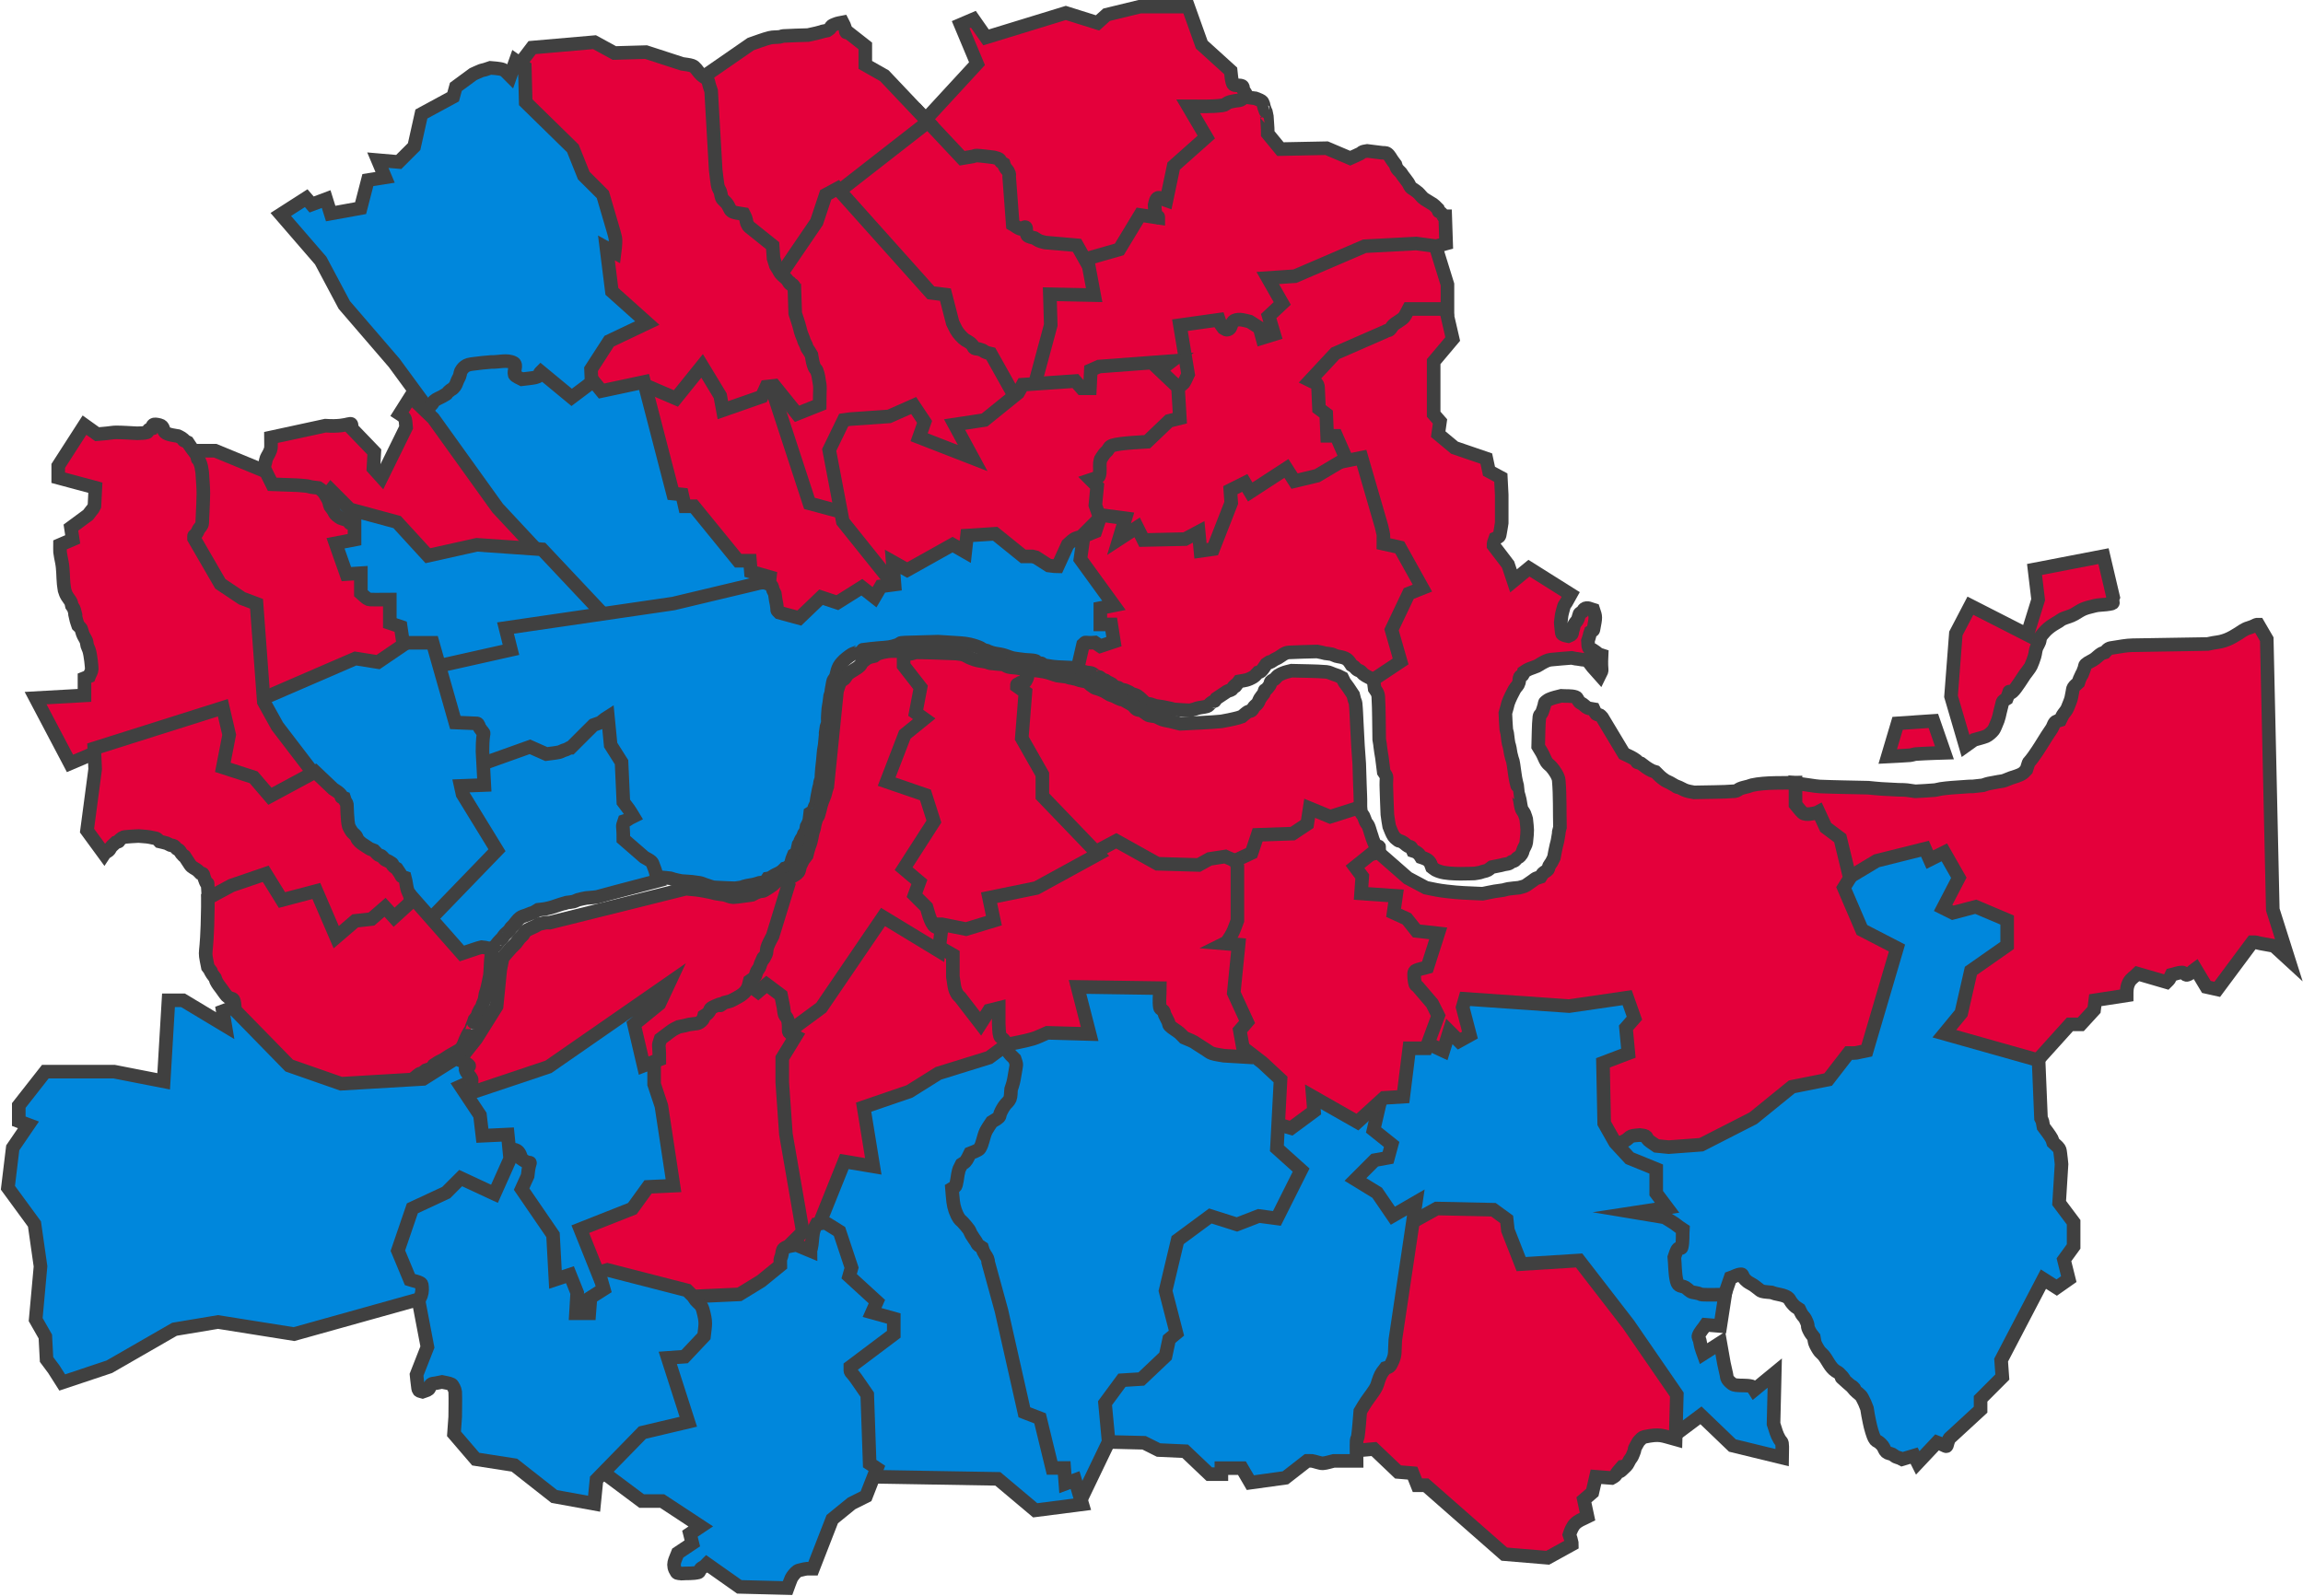 <svg width="1747" height="1211" xmlns="http://www.w3.org/2000/svg" xmlns:xlink="http://www.w3.org/1999/xlink" xml:space="preserve" overflow="hidden"><defs><clipPath id="clip0"><rect x="1267" y="817" width="1747" height="1211"/></clipPath></defs><g clip-path="url(#clip0)" transform="translate(-1267 -817)"><path d="M2360.73 1038.5 2368.99 1074.24 2354.54 1091.42 2354.54 1131.29 2359.36 1136.79 2357.98 1146.41 2370.37 1156.72 2394.47 1164.97 2396.53 1174.59 2405.49 1179.4 2406.17 1192.46 2406.17 1213.77C2405.71 1216.52 2405.34 1219.28 2404.8 1222.01 2404.65 1222.72 2404.62 1223.56 2404.11 1224.08 2403.38 1224.8 2402.27 1224.99 2401.35 1225.45 2399.83 1230.01 2399.98 1228.13 2399.98 1230.95L2410.99 1245.38 2415.12 1257.76 2426.83 1248.13 2458.5 1268.07C2457.35 1270.13 2456.25 1272.21 2455.06 1274.25 2454.64 1274.96 2454.05 1275.57 2453.68 1276.31 2453.36 1276.96 2453.18 1277.68 2452.99 1278.37 2451.31 1284.54 2451.71 1283.1 2450.93 1289.37 2451.16 1291.66 2451.26 1293.97 2451.61 1296.25 2451.72 1296.96 2451.71 1297.89 2452.3 1298.31 2453.48 1299.15 2456.43 1299.68 2456.43 1299.68 2457.35 1299.22 2458.53 1299.09 2459.19 1298.31 2459.79 1297.58 2459.62 1296.47 2459.88 1295.56 2460.08 1294.86 2460.37 1294.19 2460.56 1293.5 2460.82 1292.59 2460.83 1291.59 2461.25 1290.75 2461.99 1289.27 2463.48 1288.19 2464.01 1286.62 2465.65 1281.72 2464.18 1283.3 2467.45 1281.12 2467.91 1280.44 2468.18 1279.58 2468.83 1279.06 2470.91 1277.4 2473.81 1279.21 2475.71 1279.75 2477.58 1285.34 2477.65 1284.71 2475.71 1294.87 2475.56 1295.68 2474.33 1295.79 2473.65 1296.25 2472 1301.19 2474 1295.02 2472.27 1301.06 2472.07 1301.75 2471.81 1302.43 2471.58 1303.12 2471.81 1304.95 2471.44 1306.97 2472.27 1308.62 2472.73 1309.53 2474.13 1309.48 2475.02 1309.99 2475.74 1310.4 2476.42 1310.89 2477.09 1311.37 2478.02 1312.03 2478.85 1312.86 2479.84 1313.43 2480.47 1313.79 2481.22 1313.89 2481.91 1314.12 2481.19 1328.37 2483.27 1323.76 2480.53 1329.24L2475.02 1323.05C2473.65 1321.45 2472.6 1319.48 2470.89 1318.24 2469.95 1317.55 2468.6 1317.74 2467.45 1317.55 2457.2 1315.85 2467.3 1317.8 2459.19 1316.18 2453.91 1316.64 2448.62 1316.97 2443.35 1317.55 2440.78 1317.84 2438.71 1319.08 2436.47 1320.3 2435.29 1320.94 2434.24 1321.8 2433.02 1322.36 2431.24 1323.18 2429.33 1323.67 2427.52 1324.43 2425.19 1325.39 2424.68 1325.86 2422.7 1327.17 2422.47 1327.86 2422.46 1328.67 2422.01 1329.24 2421.49 1329.88 2420.31 1329.87 2419.94 1330.61 2419.32 1331.86 2419.66 1333.4 2419.25 1334.74 2418.33 1337.83 2417.42 1337.43 2415.81 1340.23 2414.55 1342.44 2412.01 1347.51 2410.99 1350.54 2410.69 1351.44 2410.55 1352.38 2410.3 1353.29 2409.86 1354.9 2409.39 1356.5 2408.93 1358.1 2409.16 1362.23 2409.24 1366.36 2409.62 1370.48 2409.7 1371.42 2410.15 1372.29 2410.3 1373.23 2410.61 1375.05 2410.71 1376.9 2410.99 1378.72 2411.79 1383.93 2411.46 1380.35 2412.37 1384.91 2412.64 1386.28 2412.74 1387.68 2413.06 1389.03 2414.74 1396.29 2414.12 1391.28 2415.12 1397.28 2415.79 1401.29 2416.26 1406.62 2417.19 1410.34L2417.88 1413.09C2419.18 1424.82 2417.65 1414.16 2419.94 1424.09 2420.19 1425.15 2420.7 1429.56 2421.32 1430.96 2421.86 1432.18 2422.83 1433.18 2423.39 1434.4 2423.99 1435.72 2424.76 1438.52 2424.76 1438.52 2425.64 1447.31 2425.87 1445.87 2424.76 1456.39 2424.61 1457.82 2423.18 1460.08 2422.7 1461.2 2421.52 1463.95 2422.51 1463.71 2419.94 1466.7 2419.41 1467.33 2418.51 1467.55 2417.88 1468.08 2417.13 1468.7 2416.62 1469.6 2415.81 1470.14 2415.21 1470.54 2414.4 1470.5 2413.75 1470.83 2413.01 1471.2 2412.46 1471.91 2411.68 1472.2 2410.59 1472.61 2409.38 1472.63 2408.24 1472.89 2407.32 1473.09 2406.41 1473.38 2405.49 1473.58 2403.2 1474.06 2400.9 1474.49 2398.6 1474.95 2397.22 1475.87 2396.07 1477.3 2394.47 1477.7 2393.55 1477.93 2392.62 1478.13 2391.72 1478.39 2391.02 1478.59 2390.36 1478.92 2389.65 1479.07 2388.29 1479.38 2386.9 1479.53 2385.52 1479.76 2384.52 1479.73 2366.85 1480.88 2359.36 1478.39 2358.18 1478 2356.99 1477.61 2355.91 1477.01 2354.91 1476.46 2354.08 1475.64 2353.16 1474.95 2352.7 1473.8 2352.44 1472.56 2351.78 1471.51 2350.26 1469.08 2347.43 1468.23 2344.9 1467.39 2344.44 1466.7 2344.11 1465.91 2343.52 1465.33 2341.44 1463.25 2341.06 1463.36 2338.7 1462.58 2338.24 1461.66 2338.05 1460.55 2337.32 1459.83 2336.81 1459.32 2335.89 1459.5 2335.26 1459.14 2333.08 1457.9 2332.57 1456.77 2330.44 1455.7 2327.33 1454.15 2329.27 1456.1 2326.31 1453.64 2325.56 1453.02 2324.78 1452.39 2324.24 1451.58 2322.93 1449.62 2321.7 1446.26 2320.8 1444.02 2320.54 1442.45 2319.5 1436.45 2319.42 1435.08 2319.06 1428.91 2319.02 1422.71 2318.73 1416.53 2318.18 1404.29 2320.18 1408.03 2316.67 1402.78 2316.21 1399.11 2315.79 1395.44 2315.29 1391.78 2315.1 1390.4 2314.8 1389.04 2314.6 1387.66 2312.88 1375.62 2314.87 1387.88 2313.23 1378.04 2313 1367.27 2313.15 1356.49 2312.54 1345.73 2312.46 1344.29 2311.97 1342.81 2311.16 1341.61L2309.78 1339.55C2308.7 1331.96 2309.78 1337.47 2307.72 1330.61 2306.51 1326.58 2307.84 1329.07 2305.65 1325.8 2304.96 1322.36 2303.59 1319 2303.59 1315.49 2303.59 1310.63 2305.65 1301.06 2305.65 1301.06L2253.33 1162.9 2250.57 1156.03 2243 1090.05 2245.75 1084.55 2278.8 1049.5 2321.49 1033 2360.73 1038.5Z" stroke="#404040" stroke-width="10.312" stroke-miterlimit="8" fill="#E4003B" fill-rule="evenodd"/><path d="M2268.85 1170.48 2299.85 1164.3 2315 1216.52C2316.88 1224.94 2316.38 1220.59 2316.38 1229.57L2328.78 1232.32 2346 1263.24 2335.67 1267.36 2322.58 1294.85 2329.47 1318.9 2308.8 1332.64C2307.23 1331.86 2303.11 1330.09 2301.23 1328.52 2300.48 1327.89 2299.95 1327.02 2299.16 1326.45 2298.32 1325.86 2297.24 1325.68 2296.4 1325.08 2295.61 1324.52 2295.09 1323.64 2294.34 1323.02 2293.7 1322.49 2292.96 1322.1 2292.27 1321.65 2290.13 1318.44 2289.27 1316.51 2284 1315.46 2282.86 1315.23 2281.68 1315.11 2280.56 1314.77 2279.38 1314.42 2278.32 1313.7 2277.12 1313.4 2275.54 1313.01 2273.89 1313 2272.29 1312.71 2271.36 1312.54 2270.46 1312.23 2269.54 1312.03 2268.4 1311.77 2267.24 1311.57 2266.1 1311.34 2258.98 1311.57 2251.85 1311.62 2244.74 1312.03 2241.45 1312.21 2239.16 1314.62 2236.48 1316.15 2235.58 1316.66 2234.61 1317.01 2233.72 1317.52 2233 1317.93 2232.39 1318.53 2231.65 1318.9 2225.95 1321.74 2233.44 1317.02 2227.52 1320.96 2226.45 1322.55 2224.66 1325.37 2223.39 1326.45 2222.84 1326.93 2222.01 1326.91 2221.32 1327.14 2220.17 1328.29 2219.27 1329.74 2217.88 1330.58 2213.47 1333.22 2211.29 1333.28 2206.86 1334.01 2200.1 1343 2208.77 1332.11 2202.72 1338.14 2202.14 1338.72 2202.02 1339.72 2201.34 1340.2 2200.34 1340.91 2198.99 1340.98 2197.9 1341.57L2191.7 1345.69 2189.63 1347.07C2186.92 1351.13 2189.95 1347.33 2185.5 1350.5 2184.71 1351.07 2184.25 1352.03 2183.43 1352.56 2182.29 1353.33 2177.77 1353.83 2177.24 1353.94 2173.65 1354.65 2175.48 1354.44 2172.41 1355.31 2171.5 1355.57 2170.58 1355.77 2169.66 1356 2165.75 1355.77 2161.84 1355.68 2157.95 1355.31 2157.01 1355.22 2156.12 1354.82 2155.19 1354.63 2148.41 1353.18 2149.45 1353.41 2143.48 1352.56 2142.1 1352.11 2140.75 1351.57 2139.35 1351.19 2138.22 1350.88 2136.95 1351.03 2135.91 1350.5 2135.03 1350.07 2134.59 1349.06 2133.84 1348.44 2132.06 1346.99 2130.51 1345.04 2128.33 1344.32 2115.8 1340.16 2132.01 1345.87 2120.75 1340.88 2119.89 1340.5 2118.88 1340.53 2118 1340.2 2110.79 1337.5 2119.56 1339.9 2112.48 1338.14 2111.8 1337.45 2111.21 1336.64 2110.42 1336.07 2109.58 1335.48 2108.55 1335.21 2107.66 1334.7 2103.92 1332.57 2107.32 1333.9 2103.53 1332.64 2098.11 1328.58 2103.64 1332.35 2097.33 1329.2 2096.59 1328.83 2096.05 1328.09 2095.26 1327.83 2093.94 1327.39 2092.5 1327.42 2091.13 1327.14 2090.04 1326.92 2087.46 1326.26 2086.31 1325.77 2078.01 1322.22 2088.71 1326.77 2081.49 1322.33 2076.04 1318.99 2075.16 1319.06 2069.78 1317.52L2069.09 1315.46 2056 1263.93 2058.07 1220.64 2116.62 1163.61 2197.21 1143 2206.17 1143 2234.41 1147.81 2268.85 1170.48Z" stroke="#404040" stroke-width="10.312" stroke-miterlimit="8" fill="#E4003B" fill-rule="evenodd"/><path d="M2352.65 993 2365 1032.88 2365 1051.44 2335.49 1051.44C2334.35 1053.5 2333.49 1055.76 2332.06 1057.63 2331.17 1058.79 2329.8 1059.49 2328.63 1060.38 2327.07 1061.55 2325.22 1062.42 2323.82 1063.81 2322.79 1064.85 2322.19 1066.3 2321.08 1067.25 2320.53 1067.72 2319.69 1067.67 2319.02 1067.94 2318.54 1068.13 2318.1 1068.4 2317.65 1068.63L2279.9 1085.13 2260.69 1105.75C2265.75 1108.28 2265.91 1106.75 2266.86 1110.56 2266.92 1110.78 2266.86 1111.02 2266.86 1111.25L2267.55 1127.06 2273.04 1131.19 2273.73 1147.69 2280.59 1147.69 2288.14 1164.88 2266.18 1177.94 2249.02 1182.06 2242.84 1172.44 2215.39 1190.31 2211.27 1183.44 2200.29 1188.94 2200.98 1198.56 2187.25 1233.63 2177.65 1235 2176.27 1220.56 2165.98 1226.06 2134.41 1226.75 2129.61 1217.13 2115.88 1226.06 2120.69 1210.25 2089.12 1206.13 2085 1125.69 2086.37 1119.5 2161.86 1013.63 2174.9 1006.06 2259.31 971 2321.76 975.813 2352.65 993Z" stroke="#404040" stroke-width="10.312" stroke-miterlimit="8" fill="#E4003B" fill-rule="evenodd"/><path d="M2197.1 886.755 2197.1 886.755C2199.16 887.214 2201.24 887.566 2203.28 888.132 2205.37 888.715 2207.34 889.736 2209.46 890.198 2212.62 890.888 2215.87 891.117 2219.08 891.576 2220.68 892.265 2222.43 892.672 2223.88 893.642 2225.44 894.68 2225.45 896.982 2225.94 898.463 2228.2 905.258 2226.65 898.549 2228 905.35 2228.72 917.516 2228.69 913.148 2228.69 918.435L2238.31 930.143 2273.34 929.455 2291.19 937.03C2293.71 935.883 2296.27 934.827 2298.75 933.587 2299.49 933.217 2300.04 932.5 2300.81 932.209 2301.9 931.798 2303.1 931.75 2304.24 931.521L2315.23 932.898C2316.61 933.087 2318.24 932.749 2319.35 933.587 2321.19 934.964 2322.1 937.26 2323.48 939.096L2325.54 941.851C2326.22 943.922 2326.12 944.203 2327.6 945.984 2328.22 946.732 2329.04 947.301 2329.66 948.05 2330.19 948.686 2330.55 949.446 2331.03 950.116 2332.38 951.972 2333.88 953.715 2335.15 955.625 2336.07 957.003 2336.53 958.839 2337.9 959.758 2339.3 960.694 2341.54 962.133 2342.71 963.201 2344.38 964.73 2345.6 966.802 2347.52 968.022 2356.16 973.54 2352.96 970.727 2357.82 975.598 2359.16 979.62 2357.46 975.926 2360.57 979.041 2363.01 981.49 2360.66 981.108 2363.31 981.108L2364 1001.77 2356.44 1003.83 2341.33 1001.77 2302.18 1003.83 2249.3 1026.56 2228.69 1027.94 2239.68 1047.22 2229.38 1056.87 2233.5 1070.64 2224.57 1073.39 2222.51 1065.82 2214.95 1061C2211.2 1060.16 2207.17 1058.53 2203.28 1060.31 2202.24 1060.78 2201.9 1062.15 2201.22 1063.06 2200.63 1064.84 2200.39 1066.87 2197.78 1067.2 2196.77 1067.32 2195.95 1066.28 2195.04 1065.82 2194.12 1064.44 2192.81 1063.26 2192.29 1061.69L2191.6 1059.62 2162.07 1063.75 2168.25 1100.94C2167.1 1103.24 2166.27 1105.72 2164.81 1107.83 2164.45 1108.36 2160.82 1110.73 2160.01 1111.27 2159.55 1111.96 2159.11 1112.67 2158.63 1113.34 2157.97 1114.27 2157.21 1115.14 2156.57 1116.09 2156.29 1116.52 2156.11 1117.01 2155.89 1117.47L2100.94 1133.31 2094.76 1134 2066.59 1133.31 2060.41 1131.25 2041.18 1108.52 2035 1052.04 2038.43 1043.09 2080.33 968.711 2088.57 954.248 2123.6 900.529 2153.82 884 2197.1 886.755Z" stroke="#404040" stroke-width="10.312" stroke-miterlimit="8" fill="#E4003B" fill-rule="evenodd"/><path d="M1960 917.562 2008.13 865.312 1995.75 835.75 2005.38 831.625 2015 845.375 2075.5 826.812 2099.56 834.375 2106.44 828.187 2131.88 822 2168.31 822 2178.62 850.875 2200.62 870.812C2200.69 871.366 2201.21 879.972 2202.69 881.125 2203.97 882.12 2205.9 881.583 2207.5 881.812 2208.19 882.042 2209.11 881.934 2209.56 882.5 2210.15 883.238 2209.88 884.382 2210.25 885.25 2210.58 886.009 2211.22 886.595 2211.62 887.312 2212.13 888.202 2212.54 889.146 2213 890.062 2212.31 890.292 2211.57 890.39 2210.94 890.75 2209.94 891.318 2209.25 892.387 2208.19 892.812 2206.89 893.33 2205.43 893.25 2204.06 893.5 2202.83 893.724 2199.93 894.193 2198.56 894.875 2196.46 895.928 2196.79 896.623 2194.44 896.937 2185.57 898.12 2177.46 897.625 2168.31 897.625L2182.06 921 2157.31 943 2151.81 969.125C2149.75 968.437 2147.79 966.882 2145.62 967.062 2143.83 967.211 2143.15 971.469 2142.88 972.562 2143.1 974.625 2142.95 976.766 2143.56 978.75 2145.76 985.9 2145.62 979.511 2145.62 982.187L2131.88 980.125 2116.06 1006.25 2067.94 1020 1986.81 999.375 1976.5 969.812 1974.44 961.562 1960 917.562Z" stroke="#404040" stroke-width="10.312" stroke-miterlimit="8" fill="#E4003B" fill-rule="evenodd"/><path d="M1887.69 1106.81 1890.44 1151.5 1912.48 1155.63 1922.81 1161.81C1923.39 1167.65 1923.19 1170.04 1925.56 1175.56 1926.02 1176.62 1926.96 1177.38 1927.63 1178.31 1928.11 1178.98 1928.64 1179.64 1929.01 1180.38 1931 1184.35 1927.85 1180.59 1931.76 1184.5 1932.32 1186.18 1932.49 1187.29 1933.83 1188.63 1933.99 1188.79 1934.29 1188.63 1934.52 1188.63L1931.07 1201.69 1951.05 1212C1957.77 1222.74 1950.03 1213.43 1962.75 1218.88 1963.31 1219.11 1964.62 1222.89 1964.82 1223.69 1965.56 1226.65 1966.2 1229.65 1966.89 1232.63 1967.59 1257.89 1971.27 1249.99 1966.89 1258.75L1925.56 1288.31 1860.14 1299.31 1851.19 1300 1803.67 1282.81C1793.56 1275.61 1804.14 1283.93 1791.96 1269.75 1790.37 1267.9 1788.29 1266.54 1786.45 1264.94L1756.15 1211.31 1753.4 1198.94 1742.38 1143.25C1741.56 1134.3 1742.11 1138.18 1741 1131.56L1741 1099.94 1776.81 1071.75 1783.01 1070.38 1822.26 1069C1831.62 1074.03 1827.83 1073.81 1832.59 1073.81L1867.72 1095.81 1887.69 1106.81Z" stroke="#404040" stroke-width="10.312" stroke-miterlimit="8" fill="#E4003B" fill-rule="evenodd"/><path d="M1963.9 902 1996.83 937.081C1999.58 936.622 2002.33 936.219 2005.06 935.705 2005.99 935.531 2006.87 934.976 2007.81 935.017 2012.17 935.208 2016.5 935.934 2020.84 936.393 2022.22 936.852 2023.73 937 2024.96 937.769 2025.66 938.207 2025.75 939.248 2026.33 939.832 2026.92 940.417 2027.71 940.75 2028.39 941.208 2028.62 941.896 2028.75 942.623 2029.08 943.272 2030.47 946.065 2031.19 945.245 2032.51 948.775 2032.75 949.419 2032.51 950.15 2032.51 950.838L2035.25 987.295C2037.31 988.441 2039.12 990.239 2041.43 990.734 2042.63 990.993 2043.69 988.968 2044.86 989.358 2045.75 989.657 2045.34 991.187 2045.54 992.11 2045.8 993.251 2045.55 994.598 2046.23 995.549 2047.01 996.644 2050.57 997.325 2051.72 997.613 2052.86 998.301 2053.96 999.078 2055.15 999.676 2056.13 1000.17 2059.07 1000.83 2059.95 1001.05L2083.96 1003.12 2092.88 1018.94 2097 1040.95 2063.38 1040.26 2064.07 1063.65 2043.49 1140 1998.89 1127.62 1905.58 1021.69 1885.69 983.855 1885 974.225 1904.9 933.642 1947.43 912.318 1963.9 902Z" stroke="#404040" stroke-width="10.312" stroke-miterlimit="8" fill="#E4003B" fill-rule="evenodd"/><path d="M1781.94 888.186 1836.45 850.461C1841.28 848.861 1846 846.888 1850.94 845.66 1853.4 845.048 1856.01 845.308 1858.53 844.974 1859.47 844.85 1860.34 844.349 1861.29 844.288 1867.49 843.891 1873.71 843.831 1879.92 843.603 1881.99 843.145 1884.07 842.742 1886.13 842.231 1896.34 839.693 1886.34 841.778 1894.41 840.173 1895.1 839.716 1895.89 839.384 1896.48 838.801 1897.07 838.218 1897.22 837.271 1897.86 836.744 1898.65 836.089 1899.67 835.775 1900.62 835.372 1902.48 834.581 1904.11 834.402 1906.14 834 1907.37 836.439 1907.53 836.446 1908.21 838.801 1908.47 839.707 1908.33 840.791 1908.9 841.545 1909.18 841.911 1909.82 841.545 1910.28 841.545L1923.39 851.833 1923.39 866.237 1937.88 874.468 1971 909.449 1900.62 964.321 1901.31 1023.31 1897.17 1028.79 1867.5 1048 1783.32 1035.65 1777.8 1031.54 1764 926.596 1781.94 888.186Z" stroke="#404040" stroke-width="10.312" stroke-miterlimit="8" fill="#E4003B" fill-rule="evenodd"/><path d="M1848 1041.95 1886.51 985.48 1893.39 964.821 1902.33 960 1973.16 1039.2 1984.17 1040.57 1989.67 1061.92C1990.59 1063.76 1991.44 1065.63 1992.42 1067.43 1993.85 1070.05 1997.57 1073.97 1999.3 1075.01 2000.44 1075.69 2001.67 1076.27 2002.74 1077.07 2003.51 1077.66 2004.18 1078.39 2004.8 1079.14 2005.33 1079.77 2005.46 1080.79 2006.18 1081.2 2007.19 1081.78 2008.49 1081.56 2009.61 1081.89 2015.89 1083.78 2010.38 1082.61 2015.8 1084.65 2016.69 1084.98 2017.64 1085.11 2018.55 1085.34L2044 1130.79 2033 1203.78 1974.54 1221 1958.04 1219.62 1881.01 1198.96 1854.88 1119.08 1855.56 1111.5 1848 1041.95Z" stroke="#404040" stroke-width="10.312" stroke-miterlimit="8" fill="#E4003B" fill-rule="evenodd"/><path d="M1896 1158.4 1907.03 1135.7 1911.85 1135.02 1911.85 1135.02 1941.48 1132.95 1960.09 1124.7 1968.36 1137.08 1964.22 1148.77 2004.88 1164.59 1991.1 1139.14 2013.84 1135.7 2039.34 1115.07 2042.78 1108.88 2082.75 1106.13 2087.57 1111.63 2093.78 1111.63 2094.47 1097.88 2100.67 1095.13 2155.8 1091 2146.84 1097.88 2160.62 1110.94 2162 1134.33 2153.73 1136.39 2137.19 1152.21C2135.41 1152.34 2116.7 1153.07 2111.01 1154.96 2108.26 1155.87 2108.4 1157.26 2106.87 1159.09 2106.25 1159.83 2105.4 1160.38 2104.8 1161.15 2103.79 1162.46 2102.05 1165.28 2102.05 1165.28 2101.82 1166.19 2101.46 1167.09 2101.36 1168.03 2101 1171.46 2101.92 1175.13 2100.67 1178.34 2100.31 1179.26 2095.91 1180.62 2094.47 1181.09L2099.29 1185.91 2097.91 1200.35 2101.36 1209.98 2097.91 1220.3 2086.2 1225.11 2077.93 1258.81 2021.42 1265 2006.26 1264.31 1942.17 1257.43 1906.34 1212.73 1896 1158.4Z" stroke="#404040" stroke-width="10.312" stroke-miterlimit="8" fill="#E4003B" fill-rule="evenodd"/><path d="M1659.69 867.526 1670.66 853.117 1717.98 849 1733.07 857.234 1757.08 856.547 1784.51 865.467C1787.03 865.925 1789.63 866.031 1792.05 866.839 1794.31 867.592 1796.21 870.802 1797.54 872.328 1799.8 874.908 1800.44 874.945 1803.71 877.131 1803.94 877.818 1804.2 878.494 1804.4 879.19 1804.66 880.096 1804.82 881.031 1805.09 881.934 1805.5 883.32 1806.46 886.051 1806.46 886.051L1809.89 945.745C1810.34 949.404 1810.71 953.076 1811.26 956.723 1811.4 957.655 1811.61 958.584 1811.94 959.467 1812.3 960.425 1812.95 961.257 1813.32 962.212 1814.09 964.237 1813.84 966.853 1815.37 968.387 1816.29 969.302 1817.28 970.149 1818.12 971.131 1818.65 971.757 1819.08 972.474 1819.49 973.19 1820.77 975.428 1820.72 977.031 1823.6 977.993 1826.03 978.801 1828.63 978.908 1831.15 979.365 1831.61 980.28 1832.16 981.152 1832.52 982.109 1833.86 985.678 1832.39 984.463 1834.58 988.285 1834.9 988.846 1835.49 989.2 1835.95 989.657L1853.1 1003.38 1853.78 1012.99C1856.58 1021.4 1854.45 1016.8 1857.21 1021.22 1857.92 1022.35 1858.41 1023.63 1859.27 1024.65 1860.94 1026.62 1863.32 1027.99 1864.76 1030.14 1865.21 1030.82 1865.48 1031.68 1866.13 1032.2 1875.03 1039.32 1862.1 1026.8 1869.56 1034.26L1870.24 1054.84C1871.38 1058.5 1872.74 1062.1 1873.67 1065.82 1874.21 1067.98 1874.3 1068.65 1875.04 1070.62 1875.48 1071.77 1875.98 1072.9 1876.41 1074.05 1876.67 1074.73 1876.82 1075.44 1877.1 1076.11 1877.5 1077.05 1878.07 1077.91 1878.47 1078.85 1878.76 1079.52 1878.83 1080.27 1879.16 1080.91 1879.53 1081.65 1880.09 1082.27 1880.53 1082.97 1881.24 1084.1 1881.9 1085.26 1882.59 1086.4 1883.04 1088.69 1883.22 1091.05 1883.96 1093.26 1884.19 1093.95 1884.32 1094.67 1884.64 1095.32 1886.77 1099.57 1885.61 1094.87 1887.39 1100.81 1887.72 1101.93 1887.87 1103.09 1888.07 1104.24 1889.62 1112.77 1888.76 1109.9 1888.76 1124.14L1871.61 1131 1854.47 1109.73 1848.29 1110.42 1844.87 1117.96 1815.37 1128.26 1813.32 1117.28 1799.6 1094.64 1779.71 1119.34 1755.7 1109.04 1733.76 1126.2 1698.78 1122.08 1659 1032.2 1659.69 867.526Z" stroke="#404040" stroke-width="10.312" stroke-miterlimit="8" fill="#E4003B" fill-rule="evenodd"/><path d="M1599.73 1138.34 1566.01 1092.34 1528.17 1048.39 1510.28 1014.75 1480 979.728 1499.27 967.369 1503.4 972.175 1514.41 968.055 1517.85 979.042 1540.55 974.922 1546.06 953.636 1559.13 951.576 1553.63 938.53 1569.46 939.903 1581.15 928.231 1586.66 903.512 1610.74 890.466 1612.81 882.913 1625.88 873.3C1627.95 872.384 1629.97 871.362 1632.07 870.553 1632.96 870.214 1633.92 870.138 1634.83 869.867 1636.22 869.451 1637.58 868.951 1638.96 868.493 1640.17 868.614 1646.31 868.893 1648.59 869.867 1650.27 870.583 1651.48 872.062 1652.72 873.3L1654.09 874.673 1658.22 863 1665.1 867.807 1665.79 894.585 1701.57 929.604 1709.83 950.203 1724.28 964.622 1732.54 992.774C1733 994.834 1733.82 996.846 1733.92 998.954 1734.06 1002.16 1733.23 1008.57 1733.23 1008.57L1727.03 1005.13 1731.16 1038.09 1758 1062.12 1729.1 1075.86 1715.34 1097.14C1715.87 1109.9 1716.6 1128.7 1717.4 1140.4 1718.27 1153.1 1718.09 1136.1 1718.09 1146.58L1645.15 1161 1599.73 1138.34Z" stroke="#404040" stroke-width="10.312" stroke-miterlimit="8" fill="#0087DC" fill-rule="evenodd"/><path d="M1586 1139.18 1586 1139.18C1586.69 1137.34 1587.39 1135.51 1588.06 1133.67 1588.31 1132.99 1588.42 1132.25 1588.75 1131.6 1589.7 1129.69 1590.66 1129 1592.18 1127.47 1593.39 1123.84 1592.07 1126.78 1594.93 1123.34 1595.45 1122.71 1595.71 1121.86 1596.3 1121.28 1597.49 1120.08 1601.61 1118.34 1602.48 1117.83 1609.42 1113.77 1604.24 1116.7 1608.66 1113.01 1609.29 1112.48 1610.13 1112.22 1610.72 1111.64 1613.1 1109.24 1612.79 1108.49 1614.15 1105.44 1614.56 1104.5 1615.16 1103.64 1615.52 1102.68 1616.66 1099.65 1615.57 1100 1617.58 1097.17 1618.73 1095.56 1620.5 1094.3 1622.39 1093.73 1623.72 1093.33 1625.13 1093.24 1626.51 1093.04 1631.76 1092.29 1633.93 1092.18 1639.55 1091.67 1645.27 1091.9 1651.67 1089.63 1656.71 1092.35 1659.34 1093.77 1656.51 1098.45 1657.4 1101.31 1657.73 1102.37 1662.02 1104.31 1662.89 1104.75 1666.32 1104.29 1669.8 1104.09 1673.19 1103.37 1674.19 1103.16 1675.21 1102.72 1675.94 1101.99 1676.45 1101.48 1676.3 1100.58 1676.62 1099.93 1676.77 1099.64 1677.08 1099.47 1677.31 1099.24L1700.65 1118.52 1717.13 1106.13 1723.31 1113.7 1755.57 1106.81 1777.54 1191.51 1784.41 1192.2 1786.47 1201.15 1793.33 1201.15 1826.97 1242.47 1835.9 1242.47 1836.58 1250.73 1851 1254.86 1848.25 1281.72 1736.35 1301 1663.58 1283.1 1656.71 1278.96 1617.58 1213.55 1586 1139.18Z" stroke="#404040" stroke-width="10.312" stroke-miterlimit="8" fill="#0087DC" fill-rule="evenodd"/><path d="M1456 1188.81 1456 1188.81C1457.38 1186.98 1458.9 1185.25 1460.13 1183.31 1460.52 1182.7 1460.49 1181.9 1460.82 1181.25 1461.19 1180.51 1461.82 1179.93 1462.19 1179.19 1462.52 1178.54 1462.46 1177.71 1462.88 1177.12 1463.63 1176.07 1464.79 1175.36 1465.63 1174.37 1466.17 1173.75 1466.55 1173 1467.01 1172.31 1467.47 1170.71 1467.95 1169.11 1468.39 1167.5 1468.63 1166.59 1468.71 1165.62 1469.07 1164.75 1469.86 1162.86 1471.18 1161.19 1471.83 1159.25 1472.05 1158.56 1472.46 1157.91 1472.51 1157.19 1472.7 1154.44 1472.51 1151.69 1472.51 1148.94L1513.8 1140C1533.98 1141.39 1533.75 1134.71 1533.75 1142.06L1550.95 1159.94 1550.26 1172.31 1556.45 1179.19 1575.03 1141.37C1574.8 1139.31 1574.85 1137.2 1574.34 1135.19 1574.14 1134.39 1573.55 1133.71 1572.97 1133.12 1572.16 1132.31 1570.22 1131.06 1570.22 1131.06L1578.47 1118 1595.67 1134.5 1644.52 1202.56 1692 1253.44 1518.61 1283 1476.64 1212.19 1456 1188.81Z" stroke="#404040" stroke-width="10.312" stroke-miterlimit="8" fill="#E4003B" fill-rule="evenodd"/><path d="M1502.88 1208.31 1518.01 1189 1532.45 1203.48 1568.21 1213.14 1591.59 1238.66 1628.72 1230.38 1678.23 1233.83 1747 1306.93 1674.11 1349 1578.52 1349 1563.39 1348.31 1504.25 1300.72 1485 1230.38 1502.88 1208.31Z" stroke="#404040" stroke-width="10.312" stroke-miterlimit="8" fill="#0087DC" fill-rule="evenodd"/><path d="M1581 1326.57 1654.6 1310.06 1650.47 1293.55 1777.72 1274.97 1838.25 1260.53C1843.81 1259.29 1846.33 1257.72 1852 1261.21 1853.05 1261.86 1852.88 1263.53 1853.38 1264.65 1853.79 1265.59 1854.3 1266.49 1854.75 1267.41 1854.98 1269.01 1855.18 1270.62 1855.44 1272.22 1855.63 1273.38 1855.94 1274.51 1856.13 1275.66 1857.06 1281.28 1855.61 1279.27 1858.19 1281.85L1873.33 1285.98 1889.83 1270.16 1902.21 1274.29 1920.78 1262.59 1930.41 1270.16 1935.23 1261.9 1945.55 1260.53 1944.17 1243.33 1955.18 1249.52 1989.57 1230.26 1999.2 1235.76 2000.57 1223.38 2021.9 1222 2043.22 1239.2 2050.1 1239.2 2052.85 1239.89 2062.48 1246.08C2068.9 1246.79 2066.59 1246.77 2069.35 1246.77L2076.92 1230.26C2078.53 1228.88 2079.98 1227.3 2081.74 1226.13 2082.76 1225.44 2084.02 1225.19 2085.17 1224.75 2085.85 1224.5 2086.64 1224.47 2087.24 1224.06 2088.05 1223.52 2088.61 1222.69 2089.3 1222L2086.55 1241.26 2112 1276.35 2101.68 1278.41 2101.68 1290.8 2109.94 1290.8 2112 1303.87 2101.68 1307.31 2097.56 1304.56C2088.98 1305.27 2091.25 1303.29 2088.61 1305.93L2084.49 1323.82 2069.35 1323.13C2065.23 1322.87 2062.89 1322.4 2059.04 1321.76 2053.86 1318.3 2060.44 1322.36 2054.22 1319.69 2053.46 1319.37 2052.97 1318.49 2052.16 1318.32 2049.68 1317.79 2047.11 1317.89 2044.59 1317.63 2043.39 1317.5 2036.63 1316.69 2034.96 1316.25 2031.95 1315.46 2029.1 1314.01 2026.02 1313.5 2023.99 1313.16 2021.2 1312.81 2019.14 1312.13 2011.37 1309.53 2019.55 1311.71 2012.95 1310.06 2012.27 1309.6 2011.63 1309.06 2010.89 1308.69 2009.79 1308.13 2008.62 1307.7 2007.45 1307.31 2005.87 1306.78 2004.26 1306.31 2002.64 1305.93 1998.6 1305 1993.38 1304.82 1989.57 1304.56L1978.56 1303.87 1953.8 1304.56C1947.63 1304.85 1951.68 1305.04 1946.92 1306.62 1945.13 1307.22 1943.29 1307.7 1941.42 1308 1938.92 1308.39 1936.37 1308.45 1933.85 1308.69 1926.53 1309.38 1928.14 1309.23 1921.47 1310.06 1917.23 1311.47 1921.76 1309.86 1916.66 1312.13 1915.53 1312.63 1914.27 1312.85 1913.22 1313.5 1911.1 1314.81 1907.57 1317.45 1905.65 1319.69 1904.91 1320.56 1904.15 1321.44 1903.59 1322.44 1902.99 1323.52 1902.6 1324.71 1902.21 1325.88 1901.77 1327.21 1901.5 1329.38 1900.84 1330.7 1899.49 1333.41 1899.35 1331.95 1898.77 1334.83 1896.53 1346.04 1898.48 1339.85 1896.71 1345.15 1896.48 1346.98 1896.28 1348.82 1896.02 1350.65 1895.83 1352.03 1895.46 1353.39 1895.34 1354.78 1894.13 1368.62 1895.97 1362.51 1893.96 1368.54 1892.23 1380.63 1894.53 1363.78 1892.58 1382.3 1892.44 1383.69 1892.06 1385.04 1891.9 1386.43 1891.6 1388.94 1891.46 1391.47 1891.21 1393.99 1891 1396.06 1890.72 1398.12 1890.52 1400.19 1889.62 1409.61 1890.75 1405.7 1889.15 1410.51 1886.98 1425.69 1890.27 1403.84 1887.08 1420.83 1885.24 1430.65 1887.79 1422.84 1885.02 1429.08 1884.52 1430.21 1884.36 1431.52 1883.64 1432.52 1883.16 1433.19 1882.27 1433.44 1881.58 1433.9 1881.35 1435.73 1881.22 1437.58 1880.89 1439.4 1880.6 1440.99 1879.51 1442.86 1878.83 1444.22 1878.6 1445.36 1878.55 1446.56 1878.14 1447.66 1877.85 1448.43 1877.13 1448.98 1876.76 1449.72 1876.44 1450.37 1876.4 1451.14 1876.08 1451.79 1875.71 1452.52 1875.07 1453.11 1874.7 1453.85 1871.85 1459.55 1876.58 1452.06 1872.64 1457.98 1872.62 1458.05 1871.54 1463.75 1871.26 1464.17 1870.8 1464.86 1869.89 1465.09 1869.2 1465.54 1868.74 1466.69 1868.21 1467.81 1867.82 1468.98 1866.69 1472.39 1867.87 1472.19 1864.38 1475.18 1863.83 1475.65 1863.01 1475.64 1862.32 1475.86 1861.63 1476.55 1861.03 1477.34 1860.26 1477.93 1857.51 1479.99 1856.81 1479.8 1854.07 1481.37 1850.37 1483.48 1853.77 1482.3 1849.25 1483.43 1848.56 1484.35 1848.19 1485.63 1847.19 1486.18 1845.97 1486.86 1844.42 1486.57 1843.06 1486.87 1842.35 1487.03 1841.69 1487.36 1841 1487.56 1840.09 1487.82 1839.17 1488.06 1838.25 1488.25 1836.88 1488.52 1835.49 1488.66 1834.12 1488.94 1833.19 1489.12 1832.28 1489.36 1831.37 1489.62 1830.67 1489.82 1830.02 1490.17 1829.3 1490.31 1827.71 1490.63 1826.09 1490.77 1824.49 1491 1819.22 1490.77 1813.93 1490.7 1808.67 1490.31 1807.73 1490.24 1806.82 1489.9 1805.92 1489.62 1804.53 1489.21 1803.17 1488.71 1801.79 1488.25 1800.42 1487.79 1799.1 1487.08 1797.66 1486.87 1789.89 1485.76 1794.47 1486.31 1783.91 1485.5 1781.54 1485.02 1779.98 1484.77 1777.72 1484.12 1777.02 1483.92 1776.37 1483.54 1775.65 1483.43 1773.38 1483.08 1771.07 1482.97 1768.78 1482.74 1764.33 1481.63 1764.92 1481.63 1758.46 1481.37L1715.13 1479.99C1713.29 1479.53 1711.47 1479.01 1709.62 1478.62 1707.11 1478.09 1704.52 1477.94 1702.06 1477.24 1695.8 1475.45 1693.85 1473.28 1687.61 1471.05 1681 1468.69 1673.31 1467.51 1666.98 1464.17 1660.94 1460.98 1647.77 1452.7 1641.53 1447.66 1637.48 1444.39 1633.89 1440.59 1629.84 1437.34 1624.71 1433.24 1618.65 1430.28 1614.02 1425.64 1611.72 1423.35 1609.15 1421.31 1607.14 1418.76 1605.67 1416.91 1604.94 1414.58 1603.7 1412.57 1596.19 1400.36 1596.36 1402.9 1591.32 1390.55 1590.69 1389.01 1590.32 1387.37 1589.94 1385.74 1588.94 1381.4 1587.19 1372.67 1587.19 1372.67 1585.64 1357.98 1586.43 1363.93 1585.13 1354.78 1584.4 1338.01 1585.72 1344.08 1581 1326.57Z" stroke="#404040" stroke-width="10.312" stroke-miterlimit="8" fill="#0087DC" fill-rule="evenodd"/><path d="M1622.91 1400.15 1669 1383.67 1681.38 1389.16C1684.59 1388.7 1687.84 1388.45 1691.01 1387.79 1692.22 1387.53 1693.3 1386.85 1694.45 1386.41 1695.13 1386.16 1695.85 1386.01 1696.52 1385.73 1699.97 1384.25 1698.13 1384.35 1699.96 1384.35L1717.16 1367.18C1724.92 1364.28 1720.47 1366.59 1726.1 1362.37 1726.76 1361.88 1728.16 1361 1728.16 1361L1730.23 1382.29 1738.48 1395.34 1739.86 1425.56C1741.23 1427.39 1742.64 1429.21 1743.99 1431.06 1745.2 1432.72 1746.4 1434.85 1747.43 1436.55 1746.51 1437.01 1745.56 1437.42 1744.67 1437.93 1743.96 1438.33 1743.35 1438.93 1742.61 1439.3 1741.96 1439.62 1741.23 1439.76 1740.55 1439.99 1738.62 1445.74 1739.86 1441.32 1739.86 1453.72L1755.68 1467.46C1757.52 1468.6 1759.58 1469.45 1761.18 1470.89 1761.95 1471.58 1762.19 1472.68 1762.56 1473.64 1763.34 1475.67 1764.2 1477.69 1764.62 1479.82 1764.85 1480.97 1765.03 1482.12 1765.31 1483.26 1765.49 1483.96 1766 1485.32 1766 1485.32L1729.54 1494.93C1716.77 1498.33 1722.76 1497.36 1711.65 1498.37 1710.29 1498.64 1706.92 1499.26 1705.46 1499.74 1704.29 1500.13 1703.22 1500.82 1702.02 1501.11 1700.45 1501.51 1698.81 1501.57 1697.21 1501.8 1688.28 1504.77 1703.62 1499.72 1692.39 1503.17 1687.26 1504.75 1685.83 1505.65 1680.69 1506.61 1678.88 1506.95 1677.03 1507.07 1675.19 1507.3 1674.04 1507.98 1672.95 1508.76 1671.75 1509.36 1671.1 1509.68 1670.37 1509.79 1669.69 1510.04 1668.53 1510.48 1667.4 1510.98 1666.25 1511.42 1664.36 1512.12 1663.21 1512.21 1661.43 1513.48 1659.84 1514.61 1657.69 1517.74 1656.62 1518.97 1655.98 1519.7 1655.18 1520.29 1654.55 1521.03 1654.02 1521.67 1653.73 1522.48 1653.18 1523.09 1651.88 1524.54 1650.13 1525.6 1649.05 1527.21 1646.1 1531.63 1649.59 1526.69 1644.92 1532.02 1641.34 1536.11 1644.55 1533.64 1640.79 1536.14 1640.11 1538.87 1639.44 1542.3 1637.35 1544.38 1636.41 1545.33 1635.04 1545.73 1633.91 1546.44 1632.52 1547.33 1631.16 1548.28 1629.79 1549.19 1629.1 1549.65 1628.52 1550.37 1627.72 1550.57 1626.81 1550.79 1625.9 1551.08 1624.97 1551.25 1623.38 1551.54 1621.74 1551.6 1620.16 1551.94 1618.52 1552.29 1616.97 1552.94 1615.34 1553.31 1613.98 1553.63 1612.59 1553.77 1611.21 1554 1606.17 1553.77 1601.06 1554.12 1596.08 1553.31 1593.85 1552.95 1591.93 1551.53 1589.89 1550.57 1583.62 1547.62 1582.9 1547.41 1577.5 1541.64 1569.97 1533.58 1555.49 1516.91 1555.49 1516.91 1546.88 1496.28 1550.13 1506.18 1545.17 1487.38 1544.94 1477.3 1544.95 1467.22 1544.48 1457.16 1544.26 1452.56 1542.57 1447.99 1543.1 1443.42 1544.16 1434.47 1551.49 1429.64 1556.86 1423.5 1575.29 1402.48 1557.4 1419.08 1576.13 1406.33 1578.14 1404.96 1579.84 1403.18 1581.63 1401.52 1583.06 1400.2 1584.11 1398.43 1585.76 1397.4 1588.86 1395.47 1592.02 1394.81 1595.39 1393.97 1599.98 1394.2 1604.57 1394.32 1609.15 1394.65 1612.38 1394.89 1617.99 1396.15 1620.84 1396.72 1624.79 1397.5 1623.24 1396.88 1622.91 1400.15Z" stroke="#404040" stroke-width="10.312" stroke-miterlimit="8" fill="#0087DC" fill-rule="evenodd"/><path d="M1558.78 1304.75 1595.2 1304.75 1612.39 1365.23 1628.88 1365.92C1630.18 1366.21 1630.2 1368.24 1630.94 1369.36 1636.03 1376.98 1633 1367.23 1633 1387.23L1634.38 1412.66 1616.51 1413.34 1617.88 1419.53 1644 1462.14 1584.21 1524 1501.74 1455.96 1474.25 1405.78 1466 1391.35 1458.44 1367.98C1454.81 1360 1455 1363.19 1455 1359.05L1455.69 1337.05 1461.19 1333.62 1491.43 1313.68 1497.61 1309.56 1514.79 1302.69C1523.5 1301.96 1520.28 1302 1524.42 1302L1558.78 1304.75Z" stroke="#404040" stroke-width="10.312" stroke-miterlimit="8" fill="#0087DC" fill-rule="evenodd"/><path d="M1406.22 1159 1430.24 1159 1468.68 1174.83 1473.48 1184.47 1492.7 1185.16C1495.21 1185.39 1497.74 1185.51 1500.25 1185.85 1501.18 1185.97 1502.06 1186.38 1502.99 1186.54 1504.81 1186.84 1506.65 1187 1508.48 1187.22 1509.17 1187.68 1509.91 1188.07 1510.54 1188.6 1511.99 1189.82 1513.07 1191.08 1513.97 1192.73 1514.95 1194.53 1516.22 1196.25 1516.72 1198.24 1517.76 1202.43 1516.74 1199.85 1519.46 1203.75 1520.41 1205.1 1520.89 1206.88 1522.21 1207.88 1526.11 1210.81 1523.87 1209.58 1529.07 1211.32L1531.13 1212.01C1533.14 1215.03 1531.68 1214.07 1535.94 1214.07L1535.94 1226.46 1521.52 1229.22 1529.76 1252.62 1540.74 1251.93 1540.74 1267.08C1542.34 1268.46 1543.82 1270 1545.55 1271.21 1546.14 1271.63 1546.88 1271.87 1547.61 1271.9 1552.63 1272.1 1557.67 1271.9 1562.7 1271.9L1562.7 1289.8 1570.94 1292.55 1573 1306.32 1553.78 1319.4 1536.62 1316.64 1461.81 1349 1426.81 1324.22 1392.49 1249.18 1391.12 1239.54 1387 1198.93 1393.86 1192.73 1406.22 1159Z" stroke="#404040" stroke-width="10.312" stroke-miterlimit="8" fill="#E4003B" fill-rule="evenodd"/><path d="M1347.58 1384.57 1320.1 1396.27 1294 1346.72 1331.09 1344.65 1331.09 1331.58 1334.53 1330.2C1335.21 1328.37 1336.51 1326.66 1336.59 1324.7 1336.64 1323.48 1335.8 1314.06 1334.53 1310.25 1334.14 1309.07 1333.51 1307.99 1333.15 1306.8 1332.82 1305.68 1332.89 1304.46 1332.47 1303.36 1331.73 1301.45 1330.37 1299.8 1329.72 1297.86 1328.04 1292.81 1329.37 1294.76 1326.28 1291.66 1325.83 1290.29 1325.26 1288.94 1324.91 1287.54 1322.21 1276.72 1325.82 1288.66 1323.54 1280.65 1323.34 1279.96 1323.17 1279.24 1322.85 1278.59 1322.48 1277.85 1321.93 1277.21 1321.48 1276.52 1321.25 1275.61 1321.21 1274.62 1320.79 1273.77 1320.05 1272.29 1318.89 1271.06 1318.04 1269.64 1316.77 1267.52 1316.69 1266.96 1315.98 1264.83 1315.75 1263.22 1315.45 1261.62 1315.29 1260.01 1314.76 1254.51 1315 1248.91 1313.92 1243.49 1313.61 1241.96 1312.64 1237.29 1312.55 1235.92 1312.42 1234.09 1312.55 1232.25 1312.55 1230.42L1322.16 1226.29 1320.79 1217.34 1333.84 1207.71C1338.27 1201.79 1336.94 1204.25 1338.65 1200.82L1339.34 1187.06 1311.17 1179.49 1311.17 1170.54 1331.09 1139.58 1340.71 1146.46 1348.27 1145.77C1350.56 1145.55 1352.83 1145.08 1355.13 1145.08 1360.41 1145.08 1365.67 1145.54 1370.93 1145.77 1373.45 1145.54 1376.07 1145.83 1378.49 1145.08 1379.28 1144.84 1379.22 1143.53 1379.86 1143.02 1380.43 1142.56 1381.24 1142.56 1381.92 1142.33 1382.91 1139.36 1382.61 1138.2 1388.11 1139.58 1391.4 1140.4 1390.41 1143.27 1392.23 1145.08 1394.04 1146.9 1400.86 1147.64 1401.84 1147.83 1402.76 1148.29 1403.76 1148.61 1404.59 1149.21 1411.09 1153.86 1401.87 1148.88 1409.4 1152.65 1410.32 1154.03 1411.16 1155.46 1412.15 1156.78L1416.27 1162.29C1418.09 1169.57 1415.62 1160.99 1418.33 1167.1 1419.78 1170.38 1419.81 1171.9 1420.39 1175.36 1421.56 1192.89 1421.56 1188.19 1420.39 1213.9 1420.3 1215.94 1418.63 1217.14 1417.64 1218.72 1417.1 1219.59 1416.86 1220.64 1416.27 1221.47 1413.72 1225.04 1414.21 1221.84 1414.21 1225.6L1434.13 1260.01 1450.61 1271.02 1461.6 1275.15 1467.1 1349.47 1477.4 1368.05 1509 1409.34 1497.32 1434.12 1451.3 1441 1383.98 1414.16 1347.58 1384.57Z" stroke="#404040" stroke-width="10.312" stroke-miterlimit="8" fill="#E4003B" fill-rule="evenodd"/><path d="M1428.48 1507.58 1428.48 1507.58C1427.8 1505.52 1427.06 1503.48 1426.42 1501.41 1426.15 1500.51 1426 1499.57 1425.74 1498.67 1425.54 1497.97 1425.28 1497.29 1425.05 1496.61 1423.61 1477.93 1426.11 1495.66 1421.61 1482.21 1421.39 1481.53 1421.44 1480.66 1420.93 1480.15 1420.42 1479.64 1419.55 1479.7 1418.87 1479.47 1418.18 1478.78 1417.56 1478.03 1416.81 1477.41 1415.03 1475.96 1412.58 1475.2 1411.31 1473.3 1402.17 1459.61 1411.19 1472.24 1404.44 1464.38 1403.9 1463.76 1403.65 1462.91 1403.07 1462.33 1402.48 1461.74 1401.64 1461.48 1401.01 1460.96 1400.26 1460.34 1399.79 1459.38 1398.95 1458.9 1398.13 1458.43 1397.08 1458.54 1396.2 1458.21 1395.24 1457.86 1394.42 1457.17 1393.45 1456.84 1391.66 1456.25 1389.79 1455.93 1387.95 1455.47 1387.27 1454.79 1386.74 1453.9 1385.89 1453.41 1385.07 1452.95 1384.07 1452.93 1383.15 1452.73 1378.23 1451.64 1378.71 1451.95 1372.16 1451.36 1368.72 1451.59 1365.27 1451.66 1361.85 1452.04 1361.13 1452.12 1360.38 1452.31 1359.79 1452.73 1354.09 1456.8 1359.64 1454.61 1354.98 1456.16 1353.61 1457.53 1351.94 1458.66 1350.86 1460.27 1350.4 1460.96 1350.13 1461.81 1349.49 1462.33 1344.75 1466.11 1349.99 1459.18 1346.05 1465.07L1333 1447.24 1339.18 1400.62 1338.5 1384.85 1436.04 1354 1440.85 1374.57 1436.04 1399.25 1459.4 1406.79 1471.76 1421.19 1506.11 1402.68 1519.85 1415.71C1521.45 1416.85 1523.26 1417.74 1524.65 1419.13 1528.9 1423.37 1523.26 1420.95 1528.09 1422.56 1528.32 1423.25 1528.49 1423.95 1528.78 1424.62 1529.18 1425.56 1530.01 1426.35 1530.15 1427.36 1530.25 1428.12 1530.38 1440.01 1531.52 1443.82 1531.82 1444.81 1533.49 1447.71 1534.27 1448.62 1535.11 1449.6 1536.24 1450.32 1537.02 1451.36 1537.63 1452.18 1537.78 1453.28 1538.39 1454.1 1540.35 1456.71 1542.56 1457.79 1545.26 1459.59 1548.35 1461.64 1546.56 1460.65 1550.76 1462.33 1551.9 1463.47 1552.9 1464.79 1554.19 1465.76 1554.77 1466.19 1555.66 1466.02 1556.25 1466.44 1557.31 1467.19 1557.96 1468.41 1559 1469.18 1559.82 1469.8 1560.88 1470.01 1561.75 1470.56 1567.74 1474.29 1562 1470.81 1565.87 1474.67 1566.45 1475.25 1567.24 1475.58 1567.93 1476.04L1570.68 1480.15C1571.14 1480.84 1571.27 1481.95 1572.05 1482.21L1574.11 1482.9C1574.34 1483.81 1574.62 1484.71 1574.8 1485.64 1575.14 1487.33 1575.49 1490.67 1576.17 1492.49 1578.87 1499.67 1576.47 1490.94 1578.23 1497.98 1578.46 1500.95 1578.55 1503.94 1578.92 1506.89 1579.01 1507.61 1579.41 1508.25 1579.61 1508.95 1580.25 1511.21 1581.13 1515.2 1580.98 1517.18 1580.89 1518.4 1580.07 1519.46 1579.61 1520.61L1543.89 1555.57 1539.08 1559 1467.64 1543.92 1428.48 1507.58Z" stroke="#404040" stroke-width="10.312" stroke-miterlimit="8" fill="#E4003B" fill-rule="evenodd"/><path d="M1640 1539.1 1640 1539.1C1639.77 1541.4 1639.49 1543.68 1639.31 1545.98 1639.03 1549.64 1639.05 1553.32 1638.63 1556.97 1638.44 1558.64 1636.57 1567.29 1635.89 1569.34 1635.66 1570.03 1635.36 1570.7 1635.2 1571.41 1634.9 1572.77 1634.88 1574.18 1634.51 1575.53 1634.19 1576.72 1633.57 1577.81 1633.14 1578.97 1632.89 1579.64 1632.78 1580.38 1632.46 1581.03 1632.09 1581.77 1631.49 1582.37 1631.09 1583.09 1630.58 1583.98 1630.12 1584.9 1629.71 1585.84 1629.43 1586.5 1629.39 1587.27 1629.03 1587.9 1628.46 1588.89 1627.66 1589.73 1626.97 1590.65 1625.41 1595.33 1627.37 1589.57 1624.91 1596.15 1624.66 1596.82 1624.55 1597.56 1624.23 1598.21 1623.86 1598.95 1623.25 1599.55 1622.86 1600.27 1621.88 1602.07 1620.87 1603.87 1620.11 1605.77 1619.35 1607.68 1618.18 1611.14 1616.68 1612.64 1615.52 1613.81 1614 1614.57 1612.57 1615.39 1610.97 1616.31 1609.35 1617.19 1607.77 1618.14 1605.92 1619.25 1604.21 1620.61 1602.28 1621.58 1601.37 1622.03 1600.41 1622.41 1599.54 1622.95 1590.14 1628.84 1602.59 1621.45 1594.74 1627.07 1593.26 1628.14 1591.62 1628.57 1589.94 1629.14 1589.02 1629.82 1588.19 1630.63 1587.2 1631.2 1586.57 1631.56 1585.75 1631.5 1585.14 1631.88 1583.21 1633.11 1581.7 1634.98 1579.65 1636.01 1577.37 1637.15 1574.6 1637.63 1572.79 1639.44 1567.83 1644.41 1572.61 1640.45 1565.94 1643.57 1561.81 1645.5 1557.22 1648.94 1552.91 1650.44 1550.03 1651.44 1546.92 1651.65 1543.99 1652.5 1542.38 1652.97 1534.36 1656.29 1531.65 1656.63 1525.96 1657.34 1514.5 1658 1514.5 1658 1502.39 1657.54 1490.25 1657.57 1478.16 1656.63 1472.35 1656.17 1470.98 1655.44 1467.87 1651.81 1467.34 1651.19 1466.99 1650.42 1466.5 1649.75 1464.47 1646.98 1462.19 1644.39 1460.33 1641.51 1459.74 1640.6 1457.79 1634.69 1457.59 1633.95 1456.83 1631.22 1456.79 1628.23 1455.53 1625.7 1452.39 1619.4 1452.46 1620.79 1451.41 1616.08 1451.16 1614.94 1450.88 1613.8 1450.73 1612.64 1450.42 1610.36 1450.67 1607.98 1450.04 1605.77 1449.73 1604.67 1448.67 1603.94 1447.99 1603.02 1446.25 1594.33 1447.27 1599.89 1445.24 1583.09 1444.99 1581.03 1445.06 1578.92 1444.56 1576.9 1443.9 1574.26 1442.99 1575.09 1441.13 1574.15 1440.39 1573.78 1439.62 1573.39 1439.07 1572.78 1437.54 1571.08 1436.33 1569.11 1434.96 1567.28 1433.23 1564.98 1432.16 1563.75 1430.84 1561.1 1430.52 1560.45 1430.51 1559.66 1430.16 1559.03 1429.59 1558.04 1428.7 1557.26 1428.1 1556.29 1423.39 1548.74 1430.5 1558.58 1424.67 1550.79 1421.24 1533.61 1424.06 1548.98 1424.67 1505.43 1424.7 1503.14 1424.67 1500.85 1424.67 1498.56L1442.5 1488.93 1468.56 1480 1480.9 1499.93 1506.96 1493.06 1522.05 1528.11 1536.45 1515.74 1548.79 1514.36 1559.08 1505.43 1565.94 1512.99 1581.02 1499.24 1617.37 1540.48 1625.6 1537.73 1627.66 1537.04C1628.34 1536.81 1629.01 1536.53 1629.71 1536.36L1632.46 1535.67C1640.64 1536.41 1638.74 1538.53 1640 1539.1Z" stroke="#404040" stroke-width="10.312" stroke-miterlimit="8" fill="#E4003B" fill-rule="evenodd"/><path d="M2627.41 1411.03 2627.41 1411.03 2640.23 1412.86C2642.67 1413.19 2645.1 1413.67 2647.56 1413.78 2659.77 1414.28 2671.99 1414.39 2684.2 1414.69 2687.56 1415 2690.91 1415.4 2694.28 1415.61 2719.64 1417.19 2705.83 1415.43 2719.93 1417.44 2724.82 1417.14 2729.71 1416.99 2734.59 1416.52 2736.14 1416.38 2737.63 1415.83 2739.17 1415.61 2741.91 1415.22 2744.66 1414.9 2747.41 1414.69 2775.45 1412.53 2752.66 1414.92 2771.23 1412.86 2776.93 1410.96 2773.03 1412.13 2783.14 1410.11 2784.67 1409.81 2786.27 1409.77 2787.72 1409.19 2789.25 1408.58 2790.76 1407.92 2792.3 1407.36 2795.02 1406.37 2798.95 1405.49 2801.46 1403.7 2802.52 1402.94 2803.29 1401.86 2804.21 1400.95 2807.11 1392.24 2804.38 1398.33 2809.71 1390.87 2813.87 1385.04 2816.01 1381.23 2819.78 1375.29 2820.97 1373.44 2822.23 1371.63 2823.45 1369.8 2824.67 1367.96 2825.02 1365 2827.11 1364.3L2829.86 1363.38C2830.47 1362.16 2830.99 1360.89 2831.69 1359.72 2832.83 1357.83 2834.54 1356.27 2835.36 1354.22 2835.97 1352.69 2836.61 1351.18 2837.19 1349.64 2838.53 1346.07 2838.03 1346.78 2839.02 1342.31 2839.29 1341.08 2839.27 1339.71 2839.94 1338.65 2840.85 1337.18 2842.38 1336.2 2843.6 1334.98 2843.91 1334.06 2844.14 1333.12 2844.52 1332.23 2848.68 1322.51 2843.92 1335.35 2848.18 1323.99 2848.52 1323.08 2848.38 1321.88 2849.1 1321.24 2851.25 1319.32 2854.18 1318.46 2856.43 1316.66 2857.95 1315.43 2859.35 1314.03 2861.01 1312.99 2861.83 1312.48 2862.84 1312.38 2863.76 1312.07 2864.67 1311.16 2865.38 1309.97 2866.5 1309.33 2867.6 1308.7 2868.92 1308.6 2870.17 1308.41 2875.04 1307.68 2879.9 1306.66 2884.83 1306.58L2941.62 1305.66 2946.2 1304.74C2948.03 1304.41 2949.9 1304.28 2951.7 1303.83 2955.25 1302.94 2957.76 1301.89 2960.86 1300.16 2962.42 1299.3 2963.93 1298.36 2965.44 1297.41 2966.37 1296.83 2967.23 1296.13 2968.19 1295.58 2972.28 1293.24 2970.86 1294.24 2974.6 1292.83 2979.79 1290.89 2977.48 1291 2980.1 1291L2986.51 1302 2991.09 1507.23 3003 1544.8 2992.01 1534.72 2981.93 1532.89C2976.24 1531.75 2980.35 1531.97 2975.52 1531.97L2948.95 1567.7 2940.71 1565.87 2932.46 1552.13C2930.32 1553.65 2928.58 1556.02 2926.05 1556.71 2924.73 1557.07 2923.75 1554.87 2922.38 1554.87 2919.57 1554.87 2916.89 1556.1 2914.14 1556.71 2911.92 1561.14 2913.27 1559.41 2910.48 1562.2L2888.49 1555.79C2886.35 1557.93 2883.49 1559.53 2882.08 1562.2 2880.18 1565.78 2880.24 1568.83 2880.24 1572.28L2856.43 1575.95 2855.51 1583.28 2845.43 1594.27 2837.19 1594.27 2795.05 1641 2716.27 1636.42 2661.3 1592.44 2638.4 1527.39 2610 1467.83 2627.41 1411.03Z" stroke="#404040" stroke-width="10.312" stroke-miterlimit="8" fill="#E4003B" fill-rule="evenodd"/><path d="M2870 1270.18 2862.66 1239 2810.34 1249.09 2813.09 1272.02 2804.83 1298.62 2761.69 1276.6 2750.67 1297.7 2747 1345.39 2758.01 1383 2764.44 1378.41C2767.5 1377.5 2770.64 1376.81 2773.62 1375.66 2775.21 1375.05 2778.24 1372.32 2779.13 1371.08 2779.92 1369.96 2780.41 1368.66 2780.96 1367.41 2783.89 1360.82 2783.11 1360.95 2785.55 1351.82 2785.8 1350.88 2785.87 1349.82 2786.47 1349.06 2787.16 1348.2 2788.31 1347.84 2789.22 1347.23 2793.76 1335.89 2788.12 1346.6 2793.81 1341.73 2796.18 1339.7 2802.09 1330.09 2802.99 1328.89 2803.4 1328.34 2807.07 1323.6 2807.58 1322.46 2808.66 1320.09 2809.56 1317.62 2810.34 1315.13 2811.09 1312.72 2811.04 1310.04 2812.17 1307.79 2812.78 1306.57 2813.53 1305.4 2814.01 1304.12 2814.45 1302.94 2814.36 1301.58 2814.93 1300.45 2815.61 1299.08 2816.68 1297.94 2817.68 1296.78 2819.57 1294.58 2821.69 1292.89 2824.1 1291.28 2825.59 1290.29 2827.18 1289.47 2828.69 1288.53 2829.63 1287.94 2830.45 1287.16 2831.45 1286.69 2834.44 1285.31 2837.8 1284.72 2840.63 1283.03 2846.99 1279.21 2846.87 1278.83 2856.23 1276.6 2858.93 1275.96 2861.74 1276.03 2864.49 1275.69 2873.22 1274.6 2868.14 1274.77 2870 1270.18Z" stroke="#404040" stroke-width="10.312" stroke-miterlimit="8" fill="#E4003B" fill-rule="evenodd"/><path d="M2699 1391 2699 1391C2704.61 1390.69 2710.23 1390.55 2715.83 1390.07 2717.41 1389.93 2718.92 1389.25 2720.5 1389.14 2727.66 1388.63 2742 1388.21 2742 1388.21L2733.59 1364 2706.48 1365.86 2699 1391Z" stroke="#404040" stroke-width="10.312" stroke-miterlimit="8" fill="#E4003B" fill-rule="evenodd"/><path d="M2570.5 1813.25 2570.5 1813.25 2579.67 1786.65C2582.42 1785.73 2585.02 1783.9 2587.92 1783.9 2589.02 1783.9 2589.04 1785.8 2589.75 1786.65 2590.58 1787.65 2591.46 1788.62 2592.5 1789.4 2593.93 1790.47 2595.6 1791.16 2597.08 1792.15 2598.35 1793 2599.51 1794.02 2600.75 1794.91 2601.65 1795.55 2602.44 1796.45 2603.5 1796.74 2605.88 1797.39 2608.39 1797.35 2610.83 1797.66 2611.75 1797.96 2612.65 1798.32 2613.58 1798.57 2616.01 1799.24 2618.59 1799.44 2620.92 1800.41 2624.95 1802.09 2624.1 1803.14 2626.42 1805.91 2628.62 1808.56 2629.21 1808.7 2631.92 1810.5 2632.53 1811.72 2633.03 1813.01 2633.75 1814.17 2634.56 1815.47 2635.82 1816.47 2636.5 1817.84 2640.14 1825.12 2636.52 1821.37 2640.17 1827.93 2640.91 1829.27 2642 1830.38 2642.92 1831.6 2643.22 1833.13 2643.34 1834.71 2643.83 1836.19 2644.33 1837.68 2646.38 1841.26 2647.5 1842.61 2648.33 1843.6 2649.43 1844.35 2650.25 1845.36 2653.41 1849.25 2655.25 1854.5 2659.42 1857.28 2660.33 1857.89 2661.39 1858.34 2662.17 1859.12 2671.86 1868.82 2657.16 1856.45 2668.58 1866.46 2680.98 1877.31 2665.74 1862.57 2674.08 1871.96 2675.81 1873.9 2678.42 1875.14 2679.58 1877.46 2682.15 1882.61 2680.91 1879.86 2683.25 1885.72 2683.81 1889.09 2684.31 1892.48 2685.08 1895.81 2685.65 1898.27 2686.12 1900.76 2686.92 1903.15 2687.55 1905.06 2688.41 1908.06 2689.67 1909.57 2690.37 1910.42 2691.57 1910.7 2692.42 1911.41 2693.41 1912.24 2694.39 1913.12 2695.17 1914.16 2696.24 1915.58 2696.58 1917.57 2697.92 1918.74 2699.15 1919.83 2701.03 1919.84 2702.5 1920.58 2703.49 1921.07 2704.26 1921.92 2705.25 1922.41 2706.11 1922.85 2707.1 1922.97 2708 1923.33 2708.63 1923.58 2709.22 1923.94 2709.83 1924.25L2719 1921.5 2721.75 1927 2736.42 1911.41C2746.44 1915.17 2742.27 1916.39 2745.58 1908.65 2745.75 1908.26 2746.19 1908.04 2746.5 1907.74L2769.42 1886.64 2769.42 1878.38 2769.42 1878.38 2785.92 1861.87 2785 1849.03 2817.08 1787.57 2827.17 1793.99 2836.33 1787.57 2832.67 1772.89 2840 1762.8 2840 1744.45 2829 1729.78 2830.83 1700.42C2830.53 1697.67 2830.34 1694.9 2829.92 1692.17 2829.73 1690.92 2829.7 1689.55 2829 1688.5 2827.8 1686.7 2825.94 1685.44 2824.42 1683.91 2824.11 1682.99 2823.97 1682 2823.5 1681.16 2821.89 1678.25 2819.14 1674.73 2817.08 1671.98 2816.03 1666.73 2816.86 1668.79 2815.25 1665.56L2813.42 1621.53 2741.92 1601.35 2754.75 1585.76 2762.08 1553.65 2789.58 1534.39 2789.58 1515.12 2765.75 1505.03 2748.33 1509.62 2741 1505.95 2752.92 1483.02 2741.92 1463.75 2730.92 1469.26 2727.25 1461 2690.58 1470.17 2644.75 1497.69 2460.5 1604.1C2442.7 1632.39 2452.8 1623.13 2434.83 1636.21L2411 1678.41C2411.61 1682.69 2411.3 1687.2 2412.83 1691.25 2415.64 1698.67 2423.83 1712.35 2423.83 1712.35L2466.92 1815.09 2500.83 1849.94 2538.42 1826.09 2570.5 1813.25Z" stroke="#404040" stroke-width="10.312" stroke-miterlimit="8" fill="#0087DC" fill-rule="evenodd"/><path d="M2312.9 1464.02 2334.89 1483.25 2348.63 1490.58C2355.72 1491.99 2357.62 1492.55 2364.21 1493.32 2375.48 1494.65 2378.23 1494.48 2391.7 1495.15 2394.75 1494.54 2397.8 1493.86 2400.86 1493.32 2402.99 1492.95 2405.15 1492.79 2407.28 1492.41 2408.52 1492.18 2409.7 1491.68 2410.94 1491.49 2413.68 1491.07 2416.44 1490.88 2419.19 1490.58 2421.02 1489.96 2423.08 1489.81 2424.69 1488.74 2433.74 1482.72 2429.8 1484.29 2435.68 1482.34 2436.29 1481.42 2436.74 1480.37 2437.52 1479.59 2438.6 1478.51 2440.2 1478.01 2441.18 1476.84 2441.8 1476.1 2441.67 1474.96 2442.1 1474.1 2442.59 1473.11 2443.38 1472.3 2443.93 1471.35 2444.61 1470.16 2445.15 1468.91 2445.76 1467.69 2446.37 1464.63 2446.84 1461.55 2447.6 1458.53 2447.9 1457.31 2448.29 1456.11 2448.51 1454.87 2450.7 1442.84 2448.27 1453.1 2450.34 1444.8 2450.04 1432.89 2450.46 1420.95 2449.43 1409.09 2449.16 1406 2446.05 1401.44 2443.93 1399.02 2442.79 1397.72 2441.22 1396.79 2440.27 1395.36 2438.75 1393.09 2438.01 1390.37 2436.6 1388.03L2433.85 1383.45C2434.16 1375.82 2433.95 1368.16 2434.77 1360.56 2434.88 1359.47 2436.15 1358.82 2436.6 1357.82 2437.38 1356.05 2437.82 1354.16 2438.43 1352.32 2438.74 1351.41 2438.55 1350.11 2439.35 1349.58 2440.27 1348.97 2441.09 1348.19 2442.1 1347.75 2444.97 1346.47 2448.21 1345.76 2451.26 1345 2454.93 1345.31 2458.77 1344.75 2462.26 1345.92 2463.71 1346.4 2463.93 1348.5 2465.01 1349.58 2465.78 1350.36 2466.86 1350.77 2467.76 1351.41 2469 1352.3 2470.02 1353.54 2471.42 1354.16 2472.84 1354.79 2474.47 1354.77 2476 1355.07 2476.61 1356.29 2476.87 1357.77 2477.83 1358.73 2478.52 1359.42 2479.76 1359.15 2480.58 1359.65 2481.32 1360.09 2481.81 1360.87 2482.42 1361.48L2498.91 1388.95C2501.35 1390.17 2503.94 1391.14 2506.24 1392.61 2513.79 1397.41 2504.69 1393.92 2511.74 1396.27 2514.81 1398.57 2516.45 1400 2519.99 1401.77 2520.85 1402.2 2521.82 1402.38 2522.73 1402.68 2525.38 1405.33 2526.71 1406.85 2530.07 1409.09 2531.2 1409.85 2532.54 1410.26 2533.73 1410.92 2547.17 1418.38 2532.27 1410.82 2541.06 1414.58 2542.32 1415.12 2543.47 1415.88 2544.73 1416.41 2547.19 1417.47 2549.37 1417.71 2552.06 1418.25 2562.44 1417.94 2572.85 1418.15 2583.21 1417.33 2584.57 1417.22 2585.62 1416.04 2586.88 1415.5 2589.07 1414.56 2590.97 1414.33 2593.29 1413.67 2594.22 1413.4 2595.1 1412.96 2596.04 1412.75 2606.31 1410.47 2620.79 1411.2 2629.03 1410.92L2629.03 1427.4C2630.86 1429.54 2632.42 1431.94 2634.53 1433.81 2636.79 1435.82 2643.5 1434.03 2644.61 1433.81 2645.28 1433.68 2645.83 1433.2 2646.44 1432.89L2651.94 1444.8 2662.93 1453.04 2670.26 1483.25 2665.68 1490.58 2679.43 1522.62 2706 1536.35 2683.09 1614.18C2672.43 1616.31 2677.04 1616.01 2669.35 1616.01L2653.77 1636.15 2626.28 1641.64 2596.96 1665.45 2557.56 1685.59 2532.81 1687.42 2523.65 1686.51C2521.51 1684.98 2519.2 1683.67 2517.24 1681.93 2516.41 1681.2 2516.36 1679.73 2515.4 1679.18 2514.05 1678.41 2512.35 1678.57 2510.82 1678.27 2508.68 1678.57 2506.44 1678.44 2504.41 1679.18 2502.97 1679.7 2502.04 1681.12 2500.74 1681.93 2499.58 1682.65 2498.33 1683.21 2497.08 1683.76 2496.6 1683.97 2491.12 1686.23 2489.75 1686.51 2487.63 1686.93 2485.47 1687.12 2483.33 1687.42 2479.28 1689.45 2480.63 1688.29 2478.75 1690.17L2401.78 1692C2390.44 1689.73 2395.61 1691.02 2386.2 1688.34L2316.56 1649.88 2313.81 1642.56 2261.58 1568.4 2261.58 1560.16 2257 1515.3 2271.66 1471.35 2312.9 1464.02Z" stroke="#404040" stroke-width="10.312" stroke-miterlimit="8" fill="#E4003B" fill-rule="evenodd"/><path d="M2334.34 1601.48 2361.86 1614.3 2366.45 1599.65 2373.79 1606.98 2382.05 1602.4 2376.54 1581.33 2378.38 1574.92 2457.29 1580.41 2501.33 1574 2506.84 1589.57 2500.42 1596.9 2502.25 1616.14 2482.98 1623.46C2483.29 1638.73 2483.59 1654 2483.9 1669.27L2492.16 1683.92 2503.17 1695.83 2523.36 1704.07 2523.36 1722.39 2531.61 1733.39 2507.76 1737.05 2529.78 1740.71C2532.23 1742.24 2534.72 1743.7 2537.12 1745.29 2538.39 1746.14 2539.55 1747.15 2540.79 1748.04 2541.69 1748.68 2542.63 1749.26 2543.54 1749.87 2543.24 1754.45 2543.74 1759.16 2542.63 1763.61 2542.39 1764.55 2540.56 1763.85 2539.87 1764.53 2538.74 1765.66 2537.67 1769.3 2537.12 1770.94 2537.73 1777.05 2537.46 1783.31 2538.96 1789.26 2540.02 1793.53 2542.82 1792.42 2545.38 1793.84 2547.31 1794.91 2548.72 1797.07 2550.88 1797.51 2552.41 1797.81 2553.96 1798.04 2555.47 1798.42 2556.41 1798.66 2557.26 1799.29 2558.22 1799.34 2564.03 1799.6 2569.85 1799.34 2575.66 1799.34L2571.99 1823.15 2560.98 1822.24C2559.14 1824.99 2556.66 1827.4 2555.47 1830.48 2555.02 1831.66 2556.12 1832.92 2556.39 1834.15 2556.73 1835.67 2556.9 1837.22 2557.31 1838.73 2557.82 1840.59 2559.14 1844.22 2559.14 1844.22L2571.99 1835.98 2574.74 1851.55C2575.35 1854.3 2575.94 1857.05 2576.58 1859.8 2576.86 1861.02 2576.83 1862.39 2577.49 1863.46 2578.41 1864.92 2579.76 1866.12 2581.16 1867.12 2581.95 1867.68 2582.96 1867.92 2583.92 1868.04 2587.87 1868.53 2591.99 1867.93 2595.85 1868.96 2596.91 1869.24 2597.07 1870.79 2597.68 1871.7L2613.28 1858.88C2612.97 1871.7 2612.67 1884.53 2612.36 1897.35 2614.22 1902.91 2614.44 1904.88 2616.95 1909.26 2617.5 1910.22 2618.64 1910.92 2618.78 1912.01 2619.27 1915.64 2618.78 1919.34 2618.78 1923L2581.16 1913.84 2557.31 1890.94 2538.96 1904.68 2444.44 1865.29 2297.63 1793.84C2286.5 1790.14 2291.43 1793.14 2282.95 1784.68L2249 1725.14 2249.92 1708.65 2264.6 1658.27 2270.1 1650.94 2298.55 1611.56 2334.34 1601.48Z" stroke="#404040" stroke-width="10.312" stroke-miterlimit="8" fill="#0087DC" fill-rule="evenodd"/><path d="M2332.13 1747.75 2356.84 1734 2399.87 1734.92 2409.93 1742.25 2410.85 1750.51 2420.92 1776.18 2464.86 1773.43 2502.39 1822.03 2539 1875.21C2538.69 1886.52 2538.39 1897.83 2538.08 1909.14 2527.47 1906.24 2526.37 1904.76 2514.29 1907.3 2512.79 1907.62 2511.7 1908.97 2510.62 1910.06 2509.85 1910.83 2509.34 1911.85 2508.79 1912.81 2505.05 1919.37 2508.88 1913.52 2505.13 1921.98 2504.68 1922.98 2503.88 1923.79 2503.3 1924.73 2502.36 1926.24 2501.81 1928.05 2500.55 1929.31 2487.6 1942.29 2505.58 1920.16 2494.15 1933.9 2493.44 1934.74 2493.09 1935.87 2492.32 1936.65 2491.54 1937.43 2489.57 1938.48 2489.57 1938.48L2477.67 1937.56 2474.92 1949.48 2468.52 1954.99 2471.26 1967.82C2468.82 1969.05 2466.21 1969.97 2463.94 1971.49 2460.9 1973.52 2459.8 1975.67 2458.45 1978.83 2458.07 1979.72 2457.84 1980.66 2457.53 1981.58 2458.41 1984.2 2458.79 1985.12 2459.36 1988 2459.42 1988.3 2459.36 1988.61 2459.36 1988.91L2441.06 1999 2408.1 1996.25 2348.6 1943.98 2342.2 1943.98 2338.54 1934.81 2327.55 1933.9 2309.24 1916.47 2279.04 1919.22 2247 1830.28 2332.13 1747.75Z" stroke="#404040" stroke-width="10.312" stroke-miterlimit="8" fill="#E4003B" fill-rule="evenodd"/><path d="M2318.1 1634.99 2308.94 1674.4 2322.68 1685.4 2319.93 1695.48 2309.85 1697.31 2295.2 1711.97 2311.69 1722.06 2323.59 1739.47 2341 1729.39 2325.43 1833.86C2324.77 1843.12 2325.96 1844.71 2322.68 1851.27 2322.19 1852.26 2321.71 1853.33 2320.85 1854.02 2320.09 1854.63 2319.01 1854.63 2318.1 1854.94 2315.74 1858.09 2314.95 1858.68 2313.52 1862.27 2311.88 1866.36 2312.1 1867.95 2309.85 1871.43 2307.23 1875.49 2304.09 1879.21 2301.61 1883.35L2298.86 1887.93C2298.59 1891.13 2297.69 1903.21 2297.03 1907.18 2296.87 1908.13 2296.16 1908.96 2296.11 1909.92 2295.85 1915.11 2296.11 1920.31 2296.11 1925.5L2278.71 1925.5C2275.96 1926.11 2273.27 1927.14 2270.46 1927.34 2268.61 1927.47 2264.19 1925.75 2262.22 1925.5 2261 1925.35 2259.77 1925.5 2258.55 1925.5L2242.06 1938.33 2215.5 1942 2209.08 1931 2193.51 1931 2193.51 1935.58 2184.35 1935.58 2166.03 1918.17 2145.87 1917.26 2134.88 1911.76 2097.32 1910.84 2068.92 1856.77C2067.53 1844.23 2067.62 1851.26 2069.84 1835.69L2124.8 1743.13 2127.55 1735.8 2176.11 1642.33 2248.48 1613 2318.1 1634.99Z" stroke="#404040" stroke-width="10.312" stroke-miterlimit="8" fill="#0087DC" fill-rule="evenodd"/><path d="M2298.55 1425.19 2298.55 1425.19C2298.86 1427.95 2298.8 1430.76 2299.47 1433.45 2299.73 1434.52 2300.81 1435.22 2301.3 1436.21 2302.03 1437.68 2302.39 1439.32 2303.13 1440.79 2303.62 1441.78 2304.51 1442.54 2304.95 1443.55 2305.74 1445.32 2306.17 1447.22 2306.78 1449.05L2307.7 1451.81C2308 1452.73 2308.18 1453.7 2308.61 1454.56 2309.22 1455.79 2309.48 1457.27 2310.44 1458.23 2313.48 1461.28 2313.19 1457.54 2313.19 1460.07L2294.89 1474.75 2300.38 1482.1 2299.47 1494.95 2325.99 1496.78 2324.16 1509.63 2334.22 1514.22 2341.54 1523.4 2358 1525.23 2349.77 1550.93C2346.72 1551.85 2343.42 1552.16 2340.62 1553.68 2339.78 1554.15 2339.71 1555.47 2339.71 1556.44 2339.71 1558.9 2339.92 1561.42 2340.62 1563.78 2340.87 1564.61 2341.84 1565 2342.45 1565.62L2353.43 1578.47 2358 1587.64 2348.85 1612.42 2336.05 1612.42 2331.48 1649.14 2316.84 1650.05 2296.72 1668.41 2262.88 1649.14 2263.8 1660.15 2246.42 1673 2214.41 1663.82 2176 1565.62 2180.57 1473.84 2217.16 1421.52 2254.65 1405 2298.55 1425.19Z" stroke="#404040" stroke-width="10.312" stroke-miterlimit="8" fill="#E4003B" fill-rule="evenodd"/><path d="M2044.86 1325 2044.86 1325C2050.28 1325.54 2057.99 1326.01 2063.21 1327.75 2071.06 1330.36 2066.8 1329.34 2076.06 1330.49 2082.35 1332.59 2074.54 1330.12 2083.4 1332.33 2084.33 1332.56 2085.21 1333.01 2086.15 1333.24 2087.66 1333.62 2089.21 1333.85 2090.74 1334.16 2103.41 1340.48 2086 1331.31 2097.16 1338.74 2097.96 1339.27 2099.01 1339.31 2099.91 1339.65 2101.45 1340.23 2103.03 1340.75 2104.5 1341.48 2106.09 1342.28 2107.49 1343.43 2109.09 1344.23 2109.95 1344.66 2110.95 1344.77 2111.84 1345.15 2113.09 1345.68 2114.25 1346.44 2115.51 1346.98 2122.42 1349.93 2112.71 1344.51 2123.76 1350.64 2124.73 1351.18 2125.67 1351.77 2126.52 1352.47 2127.51 1353.3 2128.14 1354.58 2129.27 1355.22 2130.36 1355.84 2131.72 1355.83 2132.94 1356.13 2139.99 1360.83 2136.27 1359.44 2143.95 1360.71 2146.57 1362.02 2147.67 1362.79 2150.37 1363.46 2151.88 1363.84 2153.44 1364.03 2154.96 1364.38 2157.42 1364.94 2162.3 1366.21 2162.3 1366.21 2165.62 1366.04 2188.08 1365.05 2193.49 1364.38 2195.36 1364.14 2203.09 1362.55 2206.34 1361.63 2207.27 1361.36 2208.17 1361.02 2209.09 1360.71 2210.62 1359.49 2212.02 1358.09 2213.68 1357.05 2214.5 1356.54 2215.67 1356.74 2216.43 1356.13 2217.29 1355.45 2217.56 1354.23 2218.26 1353.39 2219.09 1352.39 2220.26 1351.69 2221.02 1350.64 2221.81 1349.53 2222.13 1348.14 2222.85 1346.98 2223.66 1345.68 2224.69 1344.54 2225.6 1343.31 2227.68 1337.11 2224.75 1344.51 2230.19 1336.9 2230.75 1336.12 2230.5 1334.91 2231.11 1334.16 2231.8 1333.3 2233.01 1333.03 2233.86 1332.33 2234.86 1331.5 2235.56 1330.33 2236.61 1329.58 2237.73 1328.79 2239.03 1328.29 2240.28 1327.75 2242.12 1326.96 2244.84 1326.38 2246.7 1325.92 2255.57 1326.22 2264.47 1326.08 2273.31 1326.83 2275.24 1327 2276.98 1328.05 2278.82 1328.66 2282.87 1330.01 2280.7 1329.15 2285.24 1331.41 2288.29 1337.5 2285.66 1332.79 2289.83 1338.74 2291.09 1340.54 2293.5 1344.23 2293.5 1344.23 2293.8 1345.45 2294.07 1346.68 2294.41 1347.89 2294.68 1348.82 2295.23 1349.68 2295.33 1350.64 2295.85 1355.81 2295.96 1361.02 2296.25 1366.21 2297.68 1391.88 2296.54 1374.87 2298.08 1396.43 2299.02 1428.17 2299 1417.18 2299 1429.39L2276.06 1436.72 2260.47 1430.31 2258.63 1442.21 2247.62 1449.54 2221.02 1450.46 2216.43 1464.19 2176.98 1482.51 2105.42 1488 2097.16 1488 2053.12 1460.53 2017.34 1395.51 2016.42 1387.27 2010 1350.64 2044.86 1325Z" stroke="#404040" stroke-width="10.312" stroke-miterlimit="8" fill="#E4003B" fill-rule="evenodd"/><path d="M2196.15 1601.3 2224.61 1623.3 2238.39 1636.12 2235.63 1688.35 2254 1704.85 2235.63 1741.5 2221.86 1739.67 2205.33 1746.08 2185.13 1739.67 2160.33 1757.99 2151.15 1796.48 2159.42 1828.55 2153.91 1833.13 2151.15 1845.96 2132.78 1863.37 2118.09 1864.29 2105.24 1881.7 2107.99 1911.02 2086.87 1955 2060.24 1954.08 2011.57 1869.78 1974.84 1750.66 1973 1681.02 2011.57 1607.72 2046.46 1558.24 2098.81 1531.67 2138.29 1528 2175.03 1567.4 2196.15 1601.3Z" stroke="#404040" stroke-width="10.312" stroke-miterlimit="8" fill="#0087DC" fill-rule="evenodd"/><path d="M2074.28 1476.07 2113.79 1455 2145.02 1472.41 2176.25 1473.32 2184.52 1468.74 2196.46 1466.91C2198.91 1468.13 2201.68 1468.87 2203.81 1470.58 2204.88 1471.43 2205.65 1474.24 2205.65 1474.24L2205.65 1515.47C2204.73 1517.91 2203.9 1520.39 2202.9 1522.8 2201.73 1525.59 2199.14 1529.91 2197.38 1531.96 2196.94 1532.48 2196.16 1532.57 2195.55 1532.88L2206.57 1533.79 2202.9 1570.44 2213 1592.43 2207.49 1598.84 2211.16 1619 2195.55 1618.08C2192.48 1617.47 2189.32 1617.24 2186.36 1616.25 2184.67 1615.69 2183.28 1614.45 2181.77 1613.5 2169 1605.54 2175.74 1608.83 2165.23 1604.34 2164.01 1603.12 2162.89 1601.78 2161.56 1600.68 2159.2 1598.72 2156.37 1597.34 2154.21 1595.18 2153.52 1594.5 2153.68 1593.31 2153.29 1592.43 2152.45 1590.56 2151.37 1588.81 2150.53 1586.93 2150.14 1586.05 2150.15 1584.99 2149.61 1584.18 2148.89 1583.11 2147.06 1582.72 2146.86 1581.44 2146.09 1576.61 2146.86 1571.66 2146.86 1566.78L2084.39 1565.86 2093.58 1601.59 2061.42 1600.68C2057.75 1602.2 2054.22 1604.14 2050.4 1605.26 2043.77 1607.2 2036.91 1608.23 2030.19 1609.84 2029.25 1610.06 2028.35 1610.45 2027.43 1610.75 2026.52 1611.67 2025.78 1612.82 2024.68 1613.5 2023.28 1614.37 2021.65 1614.82 2020.08 1615.34 2018.89 1615.73 2017.49 1615.6 2016.41 1616.25 2015.82 1616.6 2015.8 1617.47 2015.49 1618.08L1966.8 1614.42 1942 1548.45 1964.05 1499.89 2000.79 1481.57 2045.81 1467.83 2074.28 1476.07Z" stroke="#404040" stroke-width="10.312" stroke-miterlimit="8" fill="#E4003B" fill-rule="evenodd"/><path d="M1949.25 1313.83 1949.25 1313.83C1952.32 1313.53 1955.4 1313.35 1958.44 1312.92 1959.7 1312.74 1960.86 1312 1962.12 1312 1972.24 1312 1982.34 1312.61 1992.45 1312.92 1994.29 1313.22 1996.18 1313.3 1997.97 1313.83 1999.28 1314.23 2000.39 1315.11 2001.65 1315.67 2003.15 1316.34 2004.68 1316.98 2006.24 1317.5 2009.91 1318.72 2011.36 1318.43 2015.43 1319.34 2016.38 1319.55 2017.23 1320.12 2018.19 1320.25 2021.54 1320.73 2024.93 1320.86 2028.3 1321.17 2029.53 1321.78 2030.65 1322.67 2031.98 1323 2034.38 1323.6 2036.9 1323.52 2039.33 1323.92 2040.58 1324.13 2041.78 1324.53 2043.01 1324.84 2045.93 1327.75 2048.24 1328.59 2044.85 1334.01 2044.18 1335.08 2042.4 1334.62 2041.17 1334.93 2038.16 1336.93 2038.41 1335.66 2038.41 1337.68L2044.85 1342.26 2042.09 1377.11 2057.72 1404.62 2057.72 1421.13 2100 1465.14 2053.12 1490.82 2017.27 1498.16 2020.95 1515.58 1999.81 1522 1981.42 1518.33 1962.12 1518.33 1927.19 1458.73 1918 1395.45 1935.46 1348.68 1949.25 1313.83Z" stroke="#404040" stroke-width="10.312" stroke-miterlimit="8" fill="#E4003B" fill-rule="evenodd"/><path d="M2021.18 1604 2021.18 1604C2024.23 1606.45 2027.57 1608.57 2030.33 1611.35 2031.02 1612.03 2030.82 1613.23 2031.25 1614.1 2032.64 1616.9 2034.49 1618.27 2036.74 1620.53 2038.5 1625.82 2038.15 1623.51 2036.74 1632.46 2035.82 1638.29 2035.42 1639.21 2034 1643.48 2033.69 1645.93 2033.96 1648.52 2033.08 1650.83 2032.38 1652.66 2030.59 1653.85 2029.42 1655.42 2027.89 1657.47 2026.77 1659.47 2025.76 1661.84 2025.38 1662.73 2025.52 1663.91 2024.84 1664.6 2023.29 1666.16 2021.18 1667.05 2019.35 1668.27 2018.09 1670.16 2015.56 1673.88 2014.77 1675.62 2012.89 1679.78 2012.58 1684.48 2010.2 1688.47 2009.33 1689.92 2003.62 1691.84 2002.88 1692.14 2002.16 1693.58 2000.51 1697.27 1999.21 1698.57 1998.44 1699.35 1997.38 1699.79 1996.47 1700.41 1994.53 1704.3 1994.55 1703.58 1993.72 1707.75 1993.72 1707.77 1992.5 1716.02 1991.89 1716.93 1991.28 1717.85 1990.06 1718.16 1989.15 1718.77 1989.45 1722.14 1989.64 1725.52 1990.06 1728.87 1990.61 1733.31 1992.15 1737.99 1994.64 1741.72 1995.36 1742.8 1996.52 1743.51 1997.38 1744.48 1998.97 1746.26 2000.59 1748.03 2001.96 1749.99 2002.74 1751.11 2003.09 1752.49 2003.79 1753.66 2004.92 1755.55 2006.23 1757.33 2007.45 1759.17 2008.06 1760.09 2008.37 1761.31 2009.28 1761.92L2012.03 1763.76C2012.33 1764.68 2012.51 1765.65 2012.94 1766.51 2015.36 1771.37 2015.57 1769.72 2016.6 1773.86 2016.68 1774.16 2016.6 1774.47 2016.6 1774.78L2026.67 1811.5 2044.06 1888.63 2055.96 1893.22 2065.12 1930.86 2074.27 1930.86 2075.19 1942.8 2082.51 1940.05 2088 1958.41 2052.3 1963 2023.93 1939.13 1915 1937.29 1904.02 1884.04 1895.78 1818.85 1873.81 1759.17 1861 1716.02 1880.22 1661.84 1900.36 1617.77 1948.87 1607.67 2021.18 1604Z" stroke="#404040" stroke-width="10.312" stroke-miterlimit="8" fill="#0087DC" fill-rule="evenodd"/><path d="M1957.82 1523.25 1989.83 1541.58 1989.83 1558.08C1990.86 1563.73 1990.56 1567.42 1993.49 1571.83 1993.97 1572.55 1994.71 1573.06 1995.32 1573.67L2010.87 1593.83 2017.28 1583.75 2024.6 1581.92 2024.6 1593.83C2024.9 1596.89 2024.61 1600.06 2025.51 1603 2025.89 1604.24 2027.43 1604.75 2028.26 1605.75 2033.43 1611.97 2028.09 1606.5 2031 1609.42L2017.28 1619.5 1978.86 1631.42 1956.9 1645.17 1922.14 1657.08 1929.46 1702 1907.5 1698.33 1875.48 1778.08 1859.02 1790 1839.81 1770.75 1832.49 1718.5 1827 1637.83 1827.91 1629.58 1881.89 1539.75 1928.54 1493 1947.75 1496.67 1957.82 1523.25Z" stroke="#404040" stroke-width="10.312" stroke-miterlimit="8" fill="#E4003B" fill-rule="evenodd"/><path d="M1861.51 1485.3 1861.51 1485.3C1862.36 1484.87 1871.06 1481.07 1872.53 1478.88 1873.61 1477.27 1873.5 1475.11 1874.37 1473.38 1876.89 1468.34 1875.38 1470.8 1878.96 1466.04 1879.27 1464.82 1879.52 1463.58 1879.88 1462.37 1881.84 1455.84 1881.43 1458.64 1882.64 1453.2 1882.98 1451.68 1883.18 1450.13 1883.56 1448.62 1883.79 1447.68 1884.24 1446.81 1884.48 1445.87 1884.85 1444.36 1884.95 1442.78 1885.39 1441.28 1888.13 1432.17 1886.5 1441.47 1889.07 1431.2 1889.79 1428.31 1889.92 1427.41 1890.91 1424.78 1891.49 1423.24 1892.22 1421.76 1892.74 1420.19 1893.14 1419 1893.32 1417.74 1893.66 1416.53 1893.93 1415.6 1894.58 1413.78 1894.58 1413.78L1901.93 1341.34C1902.85 1338.89 1903.34 1336.24 1904.69 1334 1905.26 1333.06 1906.66 1332.95 1907.44 1332.17 1908.53 1331.09 1909.06 1329.52 1910.2 1328.5 1912.9 1326.1 1916.78 1324.69 1919.39 1322.08 1920.17 1321.3 1920.4 1320.06 1921.23 1319.33 1925.6 1315.51 1925.85 1315.89 1930.41 1314.75 1931.33 1314.14 1932.11 1313.24 1933.17 1312.91 1941.29 1310.42 1943.95 1311.08 1952.46 1311.08L1952.46 1322.08 1965.33 1338.59 1961.65 1357.84 1968.08 1362.43 1953.38 1374.35 1939.6 1410.11 1969 1420.19 1975.43 1440.37 1952.46 1476.13 1964.41 1486.21 1960.73 1496.3 1969.92 1505.47C1970.25 1506.45 1972.79 1517.92 1976.35 1520.14 1981.85 1523.57 1980.95 1518.13 1980.95 1523.81L1979.11 1538.48 1936.84 1512.8 1889.99 1581.58 1851.4 1610 1827.51 1584.33 1822 1529.31 1861.51 1485.3Z" stroke="#404040" stroke-width="10.312" stroke-miterlimit="8" fill="#E4003B" fill-rule="evenodd"/><path d="M1820.03 1553 1842.05 1569.48 1848.48 1563.99 1859.49 1572.23C1860.1 1575.28 1860.75 1578.33 1861.32 1581.39 1861.66 1583.21 1861.65 1585.12 1862.24 1586.88 1862.59 1587.93 1863.58 1588.65 1864.07 1589.63 1864.51 1590.5 1864.68 1591.46 1864.99 1592.38 1865.93 1600.81 1863.64 1599.45 1868.66 1602.45 1869.25 1602.8 1869.88 1603.06 1870.49 1603.37L1860.4 1619.85 1860.4 1638.17 1863.16 1677.55 1876 1751.73 1866.83 1760.88C1862.09 1782.15 1868.04 1753.03 1864.07 1796.6 1863.91 1798.37 1860.87 1800.63 1859.49 1801.18 1858.92 1801.41 1858.26 1801.18 1857.65 1801.18L1818.2 1813.08 1806.27 1814 1741.13 1814 1698.93 1786.53 1696.17 1776.45 1687 1731.58 1687 1721.51 1702.6 1638.17 1733.79 1594.21 1820.03 1553Z" stroke="#404040" stroke-width="10.312" stroke-miterlimit="8" fill="#E4003B" fill-rule="evenodd"/><path d="M1763.2 1611.25 1763.2 1639.67 1768.71 1656.17 1777.89 1716.67 1758.61 1717.58 1746.68 1734.08 1707.21 1749.67 1736.58 1823 1700.79 1845 1629.19 1775.33 1609 1687.33 1619.1 1639.67 1678.76 1589.25 1721.9 1542.5 1776.05 1526 1799 1554.42 1763.2 1611.25Z" stroke="#404040" stroke-width="10.312" stroke-miterlimit="8" fill="#0087DC" fill-rule="evenodd"/><path d="M1609.89 1628.34 1628.17 1605.35 1643.72 1580.53 1646.46 1552.95 1648.29 1543.76C1650.42 1541.31 1652.5 1538.8 1654.69 1536.4 1655.86 1535.13 1657.21 1534.03 1658.35 1532.73 1659.35 1531.57 1660.1 1530.21 1661.09 1529.05 1661.93 1528.06 1663.01 1527.29 1663.84 1526.29 1664.54 1525.44 1664.76 1524.17 1665.66 1523.53 1667.9 1521.96 1670.54 1521.08 1672.98 1519.85 1674.2 1519.24 1675.3 1518.29 1676.64 1518.02 1682.11 1516.92 1679.65 1517.1 1683.95 1517.1L1787.28 1491.35C1795.66 1492.2 1794.98 1491.93 1801.91 1493.19 1803.44 1493.47 1804.96 1493.77 1806.48 1494.11 1807.71 1494.39 1808.9 1494.81 1810.14 1495.03 1812.26 1495.42 1814.4 1495.65 1816.54 1495.95 1817.72 1496.35 1821.94 1497.84 1822.94 1497.79 1827.85 1497.54 1832.69 1496.56 1837.57 1495.95 1838.79 1495.34 1839.95 1494.59 1841.23 1494.11 1846.96 1491.95 1843.6 1494.97 1850.37 1490.44 1861.72 1482.83 1845.39 1491.85 1855.86 1485.84 1857.04 1485.16 1858.15 1484 1859.51 1484 1860.88 1484 1861.95 1485.23 1863.17 1485.84L1865 1488.6 1853.11 1527.21C1851.89 1529.66 1850.43 1532.01 1849.46 1534.56 1847.72 1539.11 1849.43 1538.3 1847.63 1541.92 1843.03 1551.15 1848.78 1537.07 1843.97 1548.35 1843.59 1549.25 1843.49 1550.25 1843.05 1551.11 1842.56 1552.1 1841.72 1552.88 1841.23 1553.87 1840.49 1555.35 1840.38 1557.15 1839.4 1558.47 1838.48 1559.69 1836.96 1560.31 1835.74 1561.23 1835 1564.19 1834.84 1565.99 1833 1568.58 1831.76 1570.32 1829.39 1572.15 1827.51 1573.18 1820.37 1577.09 1822.24 1576.34 1816.54 1577.77 1808.11 1583.43 1821.09 1575.23 1809.22 1580.53 1803.84 1582.94 1807.02 1582.75 1803.74 1586.05 1802.96 1586.83 1801.91 1587.27 1800.99 1587.89 1800.69 1588.81 1800.7 1589.9 1800.08 1590.65 1796.86 1594.53 1794.87 1593.44 1790.02 1594.32 1788.78 1594.55 1787.59 1594.97 1786.36 1595.24 1784.85 1595.58 1783.31 1595.85 1781.79 1596.16 1778.43 1597.85 1778.23 1597.76 1775.39 1599.84 1772.93 1601.64 1768.08 1605.35 1768.08 1605.35 1765.81 1612.18 1767.16 1607.14 1767.16 1620.98L1755.27 1625.58 1747.96 1594.32 1767.16 1578.69 1774.48 1563.06 1683.04 1626.5 1598 1655 1609.89 1628.34Z" stroke="#404040" stroke-width="10.312" stroke-miterlimit="8" fill="#E4003B" fill-rule="evenodd"/><path d="M1710.75 1923.87 1753.75 1955.97 1769.31 1955.97 1798.59 1975.23 1790.36 1980.73 1792.19 1988.07 1781.2 1995.4C1779.11 2001.01 1776.35 2004.15 1780.29 2010.08 1780.99 2011.13 1782.73 2010.69 1783.95 2010.99 1788.22 2010.69 1792.61 2011.12 1796.76 2010.08 1797.83 2009.81 1797.81 2008.11 1798.59 2007.33 1799.37 2006.55 1800.48 2006.18 1801.34 2005.49 1802.01 2004.95 1802.56 2004.27 1803.17 2003.66L1827.87 2021.08 1864.47 2022C1865.39 2019.55 1866.14 2017.04 1867.22 2014.66 1867.95 2013.04 1870.41 2010.09 1871.8 2009.16 1872.6 2008.62 1873.6 2008.48 1874.54 2008.24 1879.4 2007.03 1878.75 2007.33 1883.69 2007.33L1898.33 1969.72 1912.97 1957.8 1923.95 1952.3 1932.19 1931.21 1926.7 1927.54 1924.87 1875.26 1916.63 1863.34C1911.53 1856.17 1912.06 1859.55 1912.06 1854.17L1945 1829.4 1945 1817.48 1928.53 1812.9 1932.19 1804.64 1911.14 1785.38 1912.97 1778.96 1903.82 1751.45C1901.38 1749.92 1898.99 1748.32 1896.5 1746.86 1895.32 1746.18 1894.2 1745.15 1892.84 1745.03 1890.69 1744.83 1888.57 1745.64 1886.44 1745.95 1885.83 1747.17 1885.08 1748.34 1884.61 1749.62 1883.26 1753.21 1883.31 1758.08 1882.78 1761.54 1881.79 1767.98 1881.86 1763.34 1881.86 1766.12L1870.88 1761.54C1867.83 1762.46 1864.28 1762.37 1861.73 1764.29 1860.19 1765.45 1860.51 1767.96 1859.9 1769.79 1858.5 1773.99 1858.98 1771.58 1858.98 1777.13L1844.34 1789.05 1827.87 1799.14 1767.48 1801.89 1708 1874.34 1710.75 1923.87Z" stroke="#404040" stroke-width="10.312" stroke-miterlimit="8" fill="#0087DC" fill-rule="evenodd"/><path d="M1583.9 1800.68 1591.23 1839.1 1582.98 1860.13C1583.28 1862.88 1583.47 1865.64 1583.9 1868.37 1584.09 1869.61 1584.03 1871.04 1584.81 1872.02 1585.42 1872.78 1586.64 1872.63 1587.56 1872.94 1589.09 1872.33 1590.89 1872.18 1592.14 1871.11 1593.18 1870.22 1592.92 1868.32 1593.97 1867.45 1594.94 1866.65 1596.41 1866.81 1597.64 1866.54 1599.16 1866.2 1600.69 1865.93 1602.22 1865.62 1604.66 1866.23 1607.3 1866.33 1609.55 1867.45 1610.53 1867.94 1612.25 1871.83 1612.3 1872.94 1612.57 1879.34 1612.3 1885.74 1612.3 1892.15L1611.38 1904.95 1627.87 1924.16 1657.19 1928.73 1687.43 1952.51 1717.67 1958 1719.5 1939.71 1754.32 1904.04 1789.13 1895.8 1773.56 1847.33 1786.38 1846.41 1801.04 1830.86C1802.05 1821.85 1802.9 1820.7 1800.13 1810.74 1799 1806.71 1796.97 1806.23 1794.63 1803.43 1793.92 1802.58 1793.5 1801.53 1792.8 1800.68L1788.22 1796.11 1727.74 1780.56 1721.33 1782.39 1725 1795.19 1714.92 1801.6 1714 1813.49 1703.92 1813.49 1704.84 1797.94 1699.34 1784.22 1688.35 1787.88 1686.51 1754.03 1662.69 1719.28 1667.27 1709.22C1668.58 1694.89 1671.3 1701.17 1665.44 1698.24 1664.46 1697.75 1663.61 1697.02 1662.69 1696.41 1661.92 1694.1 1661.36 1691.47 1659.03 1690.01 1657.71 1689.19 1656 1689.19 1654.45 1689.1 1650.79 1688.88 1647.12 1689.1 1643.45 1689.1L1543.58 1693.67 1539 1776.9 1583.9 1800.68Z" stroke="#404040" stroke-width="10.312" stroke-miterlimit="8" fill="#0087DC" fill-rule="evenodd"/><path d="M1585.31 1802.68 1490.06 1829.29 1432.36 1820.11 1399.39 1825.62 1349.93 1854.07 1314.21 1866 1307.8 1855.91 1302.31 1848.56 1301.39 1831.13 1294.06 1818.28 1297.73 1777.9 1293.15 1745.78 1273 1718.25 1276.66 1687.96 1288.57 1670.53 1281.24 1667.77 1281.24 1655.84 1301.39 1630.15 1353.6 1630.15 1391.15 1637.49 1394.81 1576 1405.8 1576 1437.86 1595.27 1436.02 1584.26 1443.35 1581.51 1486.4 1625.56 1525.78 1639.32 1588.06 1635.65 1612.79 1620.05C1616.14 1621.89 1620.32 1622.69 1622.86 1625.56 1623.72 1626.53 1619.88 1627.03 1620.11 1628.31 1620.63 1631.15 1623.4 1633.07 1624.69 1635.65 1624.97 1636.2 1624.69 1636.88 1624.69 1637.49L1616.45 1641.16 1631.1 1663.18 1632.94 1678.78 1652.17 1677.87 1654 1696.22 1642.09 1722.84 1616.45 1710.91 1605.46 1721.92 1579.81 1733.85 1568.82 1765.97 1577.98 1787.99C1580.73 1788.91 1583.74 1789.25 1586.23 1790.75 1587.05 1791.24 1587.06 1792.54 1587.14 1793.5 1587.37 1796.24 1587.14 1799.01 1585.31 1802.68Z" stroke="#404040" stroke-width="10.312" stroke-miterlimit="8" fill="#0087DC" fill-rule="evenodd"/></g></svg>